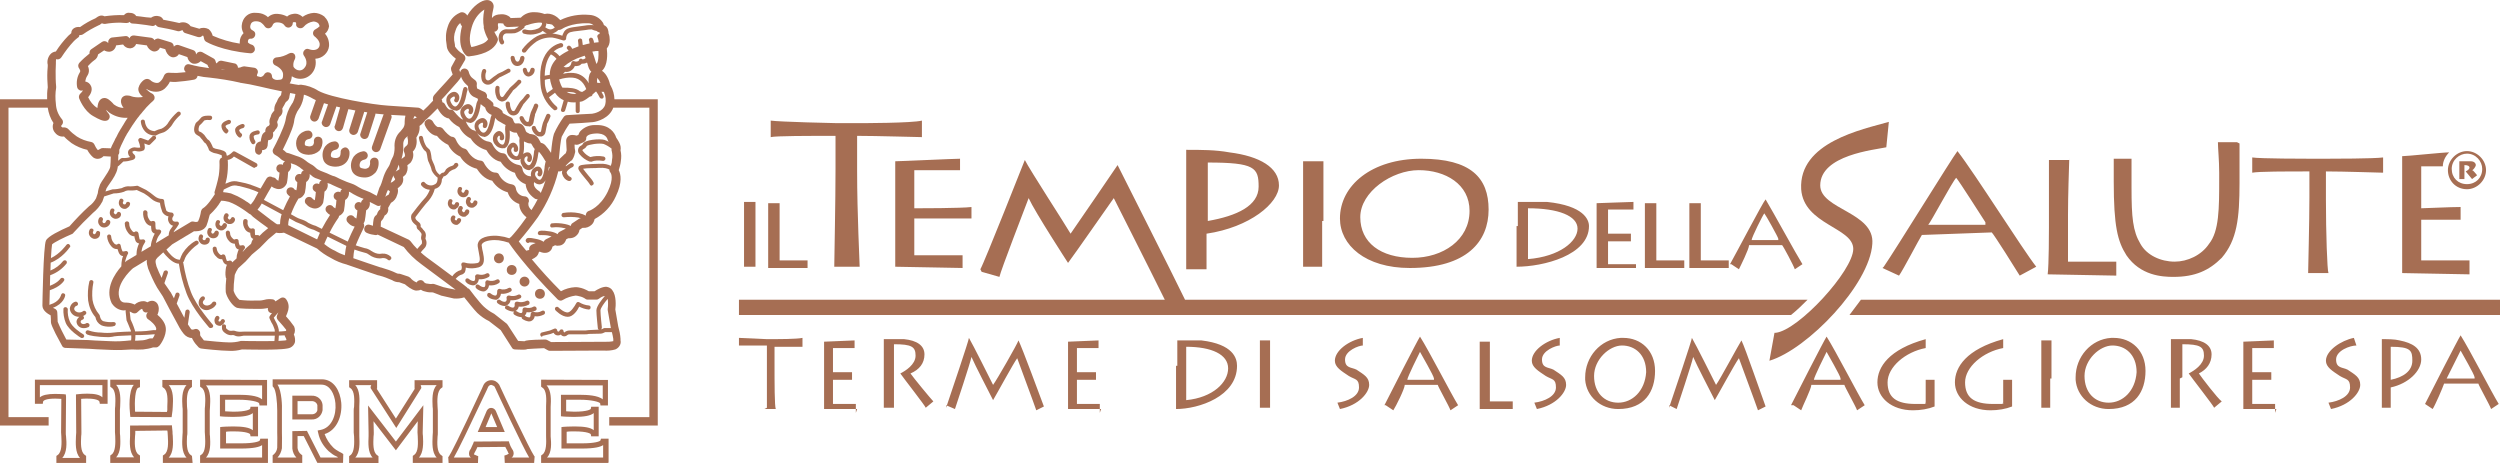 <svg xmlns="http://www.w3.org/2000/svg" xml:space="preserve" id="a" x="0" y="0" style="enable-background:new 0 0 196.758 36.45" version="1.1" viewBox="0 0 196.758 36.45"><style>.st0{fill:#a66e53}</style><path d="M142.258 23.592H93.267c-1.028-2.123-4.845-9.672-5.309-10.6 0 0-3.2 4.7-3.7 5.4-.4-.7-3.2-5-3.6-5.8 0 0-3.2 8.1-3.5 8.6l.1.2 1.4.4c.1-.5 2-5.4 2.3-6.2.5 1.1 3.1 5.1 3.1 5.1.6-.8 3.1-4.4 3.6-5.1.166.332 2.867 5.667 4.017 8H58.158v1.2h82.8c.5-.4.9-.8 1.3-1.2zM146.458 23.592c-.3.4-.6.8-.9 1.2h51.2v-1.2h-50.3zM193.958 12.992c.3 0 .4.1.4.2 0 .1-.1.2-.3.3l.5.6.4-.3c-.1-.1-.3-.4-.4-.4.1 0 .3-.3.3-.4s-.1-.3-.4-.3h-.9v1.4h.4v-1.1z" class="st0"/><path d="M65.658 21.092c0-.02 0-.059.001-.1h-.001v.1zM65.758 13.292c0 2.47-.09 6.918-.099 7.7h1.999c0-.3-.2-4.2-.2-7.5v-2.8c1.5 0 4.8.1 5.1.1V9.492c-.8.2-4.7.2-5.1.2h-1.6c-.2 0-4.5-.1-5.2-.2v1.3c.4-.1 3-.1 5.1-.1v2.6zM181.758 15.492c0 2-.1 5.7-.1 6h1.6c-.1-.2-.2-3.2-.2-5.8v-2.2c1.4 0 4.3.1 4.5.1v-1.2c-.7.1-4.1.1-4.4.1h-1.4c-.2 0-3.9 0-4.5-.1v1.2c.5-.1 2.7-.1 4.5-.1v2z" class="st0"/><path d="M75.558 13.392v-.9c-.5 0-4.7.2-5.1.2v8.3c.282 0 4.551.089 5.3.099v-.999h-3.8v-2.9h4.5v-.9c-.8.1-4.2.1-4.5.1v-3h3.6zM75.858 21.092c-.018 0-.053-0-.1-.001v.001h.1zM194.358 20.492h-3.8v-3.2h3.1v-1c-.8 0-2.8.1-3.1.1v-3.3h1.7c0-.4.2-.8.5-1.1-.5 0-3.3.3-3.7.3v9.2c.3 0 5 .1 5.3.1v-1.1zM94.958 19.192v-.8c3.4-.5 5.7-2.4 5.7-3.8 0-1.4-1.5-2.3-3.9-2.6-1.1-.2-2.2-.2-3.4-.2v9.4h1.6v-2zm.1-6.4c3.7 0 4 .4 4 1.9s-1.7 2.3-4 2.7v-4.6zM104.058 17.392h.1v-4.7h-1.6v8.3h1.5v-3.6zM110.958 21.092c4.5 0 6.2-2.1 6.2-4.6s-1.4-4-5.3-4-6.4 2.1-6.4 4.7c0 2.1 2 3.9 5.5 3.9zm.7-7.7c2.1 0 4 1.1 4 3.2 0 2.3-2.1 3.7-4.5 3.7-2.5 0-4.1-1.2-4.1-3.2s2.5-3.7 4.6-3.7zM59.458 18.792v-2.9h-.9V20.992h.9v-2.2zM63.558 20.492h-2.2v-4.5h-.9V21.092h3.1v-.6zM166.558 20.592h-3.8v-3.7c0-1.497.077-3.612.096-4.3h-1.596v5.3c0 .2 0 3-.1 3.7.4 0 5.2.1 5.4.1v-1.1zM162.858 12.392c0 .036-.002.107-.004.2h.004v-.2zM125.058 17.792c0-.5-.4-1.6-3.3-1.9h-2.3v1.9h-.1V20.992c2.1 0 5.7-.9 5.7-3.2zm-4.8 2.6v-4c2.4 0 3.9.6 3.9 1.6s-1.4 2.2-3.9 2.4zM128.758 20.792h-2.2v-1.8h1.8v-.6h-1.8v-1.9h2v-.6c-.3 0-2.7.1-2.9.1V21.092h3.1v-.3zM128.758 21.092h-0v.3zM132.558 20.492h-2.2v-4.5h-.9V21.092h3.1v-.6zM136.058 20.492h-2.2v-4.5h-.9V21.092h3.1v-.6zM136.858 21.192c.1-.2.8-1.6.8-1.9h2.6c.1.1.9 1.6 1 1.9l.6-.4c-.5-.8-2.3-4.1-2.9-5.1-.2.2-2.4 4.4-2.8 5.1h.1l.6.4zm2-4.4c.1.1 1.1 1.9 1.1 2v.1h-2.1c0-.2.9-2 1-2.1zM148.158 21.092l1.3.6c.3-.4 1.6-2.9 1.8-3.2l5.5-.2c.2.2 1.9 2.9 2.2 3.4l1.3-.7c-1.1-1.4-4.8-7.3-6.2-9.1-.4.5-4.9 7.8-5.8 9.1l-.1.1zm5.8-7.1c.2.2 2.1 3.2 2.3 3.5v.2h-4.5c.2-.2 1.9-3.4 2.2-3.7zM171.058 21.792c1.7 0 2.8-.5 3.8-1.5 1.2-1.4 1.4-3.1 1.4-5.9v-3.1l-.2-.1h-1.5c0 .5.1 1.4.1 2.4v.5c0 2.3 0 4.1-.8 5.1-.6.9-1.7 1.4-2.7 1.4-1.1 0-2.2-.5-2.7-1.4-.6-1-.7-2.1-.7-4.4v-2.3h-1.4v1.8c0 3.5.3 4.7 1 5.8 1.1 1.6 2.8 1.7 3.7 1.7z" class="st0"/><path d="M147.358 19.192c.2-2.5-4.1-2.7-4.1-4.6 0-2.4 4.3-2.8 5.2-3l.2-2c-2.1.6-7.1 1.6-6.9 5.3.2 2.8 4.1 3 4.1 4.7 0 1.7-4.3 6.4-6.1 6.6h-.1l-.4 2.2c3-.9 7.9-6 8.1-9.2zM194.158 14.892c.8 0 1.5-.7 1.5-1.5 0-.8-.7-1.5-1.5-1.5-.8 0-1.5.7-1.5 1.5 0 .8.6 1.5 1.5 1.5zm0-2.8c.7 0 1.2.6 1.2 1.2 0 .7-.5 1.2-1.2 1.2-.7 0-1.2-.5-1.2-1.2s.6-1.2 1.2-1.2zM60.358 26.692c-.1 0-1.9-.1-2.2-.1v.6h2.2v4.9l-.2.1h.9c-.1-.2-.1-2.1-.1-3.6v-1.3h2.2v-.7c-.4.1-2.1.1-2.2.1h-.6zM67.358 32.492l.1-.3h-.1v.3zM65.558 31.792v-1.9h1.5v-.6h-1.5v-1.9h1.7v-.6c-.2 0-2.2.1-2.4.1v5.3h2.5v-.4h-1.8zM72.758 27.892c0-.7-.6-1.1-1.6-1.2h-1.6v5.4h.8v-5c1.4 0 1.7.2 1.7.9s-.8 1.2-1.2 1.4c.2.3 2 2.6 2 2.7l.6-.5c-.2-.2-1.6-1.9-1.8-2.2.7-.3 1.1-.8 1.1-1.5zM74.458 32.092c.008-.025.031-.091.059-.175l-.059-.025-0.0.2zM78.158 30.292c-.2-.4-1.6-3.2-1.9-3.7 0 .184-1.428 4.398-1.741 5.325l.641.275c.1-.3 1.2-3.6 1.3-4.1.3.7 1.3 2.6 1.7 3.4.3-.5 1.6-2.9 1.9-3.3.1.3 1.3 3.5 1.5 4.1l.6-.3c-.3-.8-1.7-4.6-2-5.2-.1.3-1.7 3.1-2 3.5zM84.758 31.792v-1.9h1.5v-.6h-1.5v-1.9h1.7v-.6c-.2 0-2.2.1-2.4.1v5.3h2.5v-.4h-1.8zM86.558 32.492l.1-.3h-.1v.3zM94.558 26.792h-1.9v2h-.1v3.4c1.8 0 4.8-1 4.8-3.4 0-.6-.3-1.7-2.8-2zm-1.2 4.7v-4.2c2 0 3.3.6 3.3 1.7s-1.2 2.3-3.3 2.5zM99.158 28.992V32.092h.8V26.792h-.8v2.2zM184.758 29.092c-.4-.2-.9-.1-.9-.8s1.1-1.1 1.6-1.1l-.2-.6c-1 .2-2.2 1-2.2 1.8 0 .5.5.8 1.1 1.2.5.3.8.2.8.9s-.9 1.1-1.7 1.2h-0l.2.5c1.5-.3 2.3-1.3 2.3-1.9 0-.6-.4-.8-1-1.2zM188.858 26.792c-.4-.1-.9-.1-1.4-.1v5.4h.7v-1.6c1.4-.3 2.4-1.3 2.4-2.2 0-.9-.7-1.3-1.7-1.5zm-.7 3.1v-2.6c1.6 0 1.7.3 1.7 1.1 0 .8-.7 1.3-1.7 1.5zM190.858 31.792l.6.4c.2-.3.8-1.7.9-2h2.7c0 .1.9 1.7 1 2l.6-.4c-.5-.8-2.3-4.3-3-5.4-.2.3-2.4 4.6-2.8 5.4zm3.9-2h-2.2c.1-.2 1-2 1.1-2.2.1.2 1.1 1.9 1.1 2.1l-0.0.1zM106.758 29.092c-.4-.2-.9-.1-.9-.8s1.1-1.1 1.4-1.1v-.6c-1.1.2-2.2 1-2.2 1.8 0 .5.5.8 1.1 1.2.5.3.8.2.8.9s-.9 1.1-1.7 1.2l.2.5c1.5-.3 2.3-1.3 2.3-1.9 0-.6-.4-.8-1-1.2zM108.958 31.892h.1l.6.4c.2-.3.9-1.7.9-2h2.6c0 .1.9 1.7 1 2l.6-.4c-.5-.8-2.3-4.3-3-5.4-.2.3-2.4 4.6-2.8 5.4zm3.9-2h-2.1c0-.2.9-2 1-2.2.1.2 1.1 1.9 1.1 2.1v.1zM117.258 29.392v-2.5h-.8v5.3h2.6v-.6h-1.8v-2.2zM122.258 29.092c-.4-.2-.9-.1-.9-.8s1.1-1.1 1.4-1.1v-.6c-1.1.2-2.2 1-2.2 1.8 0 .5.5.8 1.1 1.2.5.3.8.2.8.9s-.9 1.1-1.7 1.2l.2.5c1.5-.3 2.3-1.3 2.3-1.9 0-.6-.4-.8-1-1.2zM127.758 26.592h-.2c-1.6.1-2.8 1.5-2.8 3.1v.2c.1 1.3 1.2 2.3 2.6 2.3 2.1 0 2.9-1.4 2.9-3 0-1.6-1.1-2.6-2.5-2.6zm-.4 5.1c-1.1 0-1.9-.8-1.9-2.1 0-1.3 1.2-2.4 2.2-2.4s1.9.7 1.9 2.1c-.1 1.5-1.1 2.4-2.2 2.4zM135.058 30.292c-.2-.4-1.6-3.2-1.9-3.7 0 .184-1.431 4.408-1.742 5.329l.542.271c.1-.3 1.2-3.6 1.3-4.1.3.7 1.3 2.6 1.7 3.4.3-.5 1.6-2.9 1.9-3.3.1.3 1.3 3.5 1.5 4.1l.6-.3c-.3-.8-1.6-4.6-1.9-5.2-.2.3-1.7 3.1-2 3.5zM131.358 32.092c.008-.024.03-.089.058-.171l-.058-.029v.2zM140.958 31.892h.2l.6.4c.1-.3.8-1.7.8-2h2.6c0 .1.9 1.7 1 2l.6-.4c-.5-.8-2.3-4.3-3-5.4-.2.3-2.4 4.6-2.8 5.4zm3.9-2h-2.1c0-.2.9-2 1-2.2.1.2 1.1 1.9 1.1 2.1v.1zM151.558 30.392v1.3c-.3.1.7.1-.8.1s-2.2-.5-2.2-1.7c0-1.2 1.4-2.4 3-2.7v-.7c-2.9.8-3.8 2.2-3.8 3.4s1.1 2.2 2.8 2.2c.6 0 1.2-.1 1.7-.3v-2.1h-.7v.5zM157.658 30.392v1.3c-.3.1.7.1-.8.1s-2.2-.5-2.2-1.7c0-1.2 1.4-2.4 3-2.7v-.7c-2.9.8-3.8 2.2-3.8 3.4s1.1 2.2 2.8 2.2c.6 0 1.2-.1 1.7-.3v-2.1h-.7v.5zM160.658 28.992V32.092h.7v-2.3h.1v-3h-.8v2.2zM166.358 26.592h-.2c-1.6.1-2.8 1.5-2.8 3.1v.2c.1 1.3 1.2 2.3 2.6 2.3 2.1 0 2.9-1.4 2.9-3 0-1.6-1.1-2.6-2.5-2.6zm-.4 5.1c-1.1 0-1.9-.8-1.9-2.1 0-1.3 1.2-2.4 2.2-2.4s1.9.7 1.9 2.1c-.1 1.5-1.1 2.4-2.2 2.4zM173.058 29.392c.6-.3 1-.8 1-1.5 0-.7-.6-1.1-1.6-1.2h-1.6v5.4h.7v-2.3l.2-.1v-2.6c1.4 0 1.7.2 1.7.9s-.8 1.2-1.2 1.4c.2.3 2 2.6 2 2.7l.6-.5c-.3-.2-1.6-1.9-1.8-2.2zM177.258 31.792v-1.9h1.5v-.6h-1.5v-1.9h1.7v-.6c-.2 0-2.2.1-2.4.1v5.3h2.5v-.4h-1.8zM179.058 32.492l.1-.3h-.1v.3zM32.628 30.592h.02l-1.49 2.35-1.51-2.35h.03v-.67h-2.2v.55l.09.07c.37.23.32.99.3 1.47-.03.11-.03.23-.03.32v1.71c0 .1.03.21.03.32.02.49.04 1.24-.3 1.47l-.09.07v.55H29.788V35.902l-.09-.07c-.37-.23-.32-.98-.3-1.47.02-.11.02-.22.02-.32l-.02-.89 1.76 2.29 1.72-2.29-.02.87c0 .09.02.21.02.32.02.51.07 1.24-.3 1.47l-.09.07v.55H34.828V35.902l-.09-.07c-.37-.23-.33-.98-.3-1.47.02-.11.02-.22.02-.32v-1.71c0-.09-.02-.21-.02-.32-.03-.48-.05-1.24.3-1.47l.09-.07v-.55h-2.2v.67zm1.74-.28c-.39.41-.34 1.17-.32 1.7.02.11.02.2.02.29v1.72c0 .09-.02.18-.02.3-.02.53-.07 1.28.32 1.69h-1.4c.37-.39.35-1.16.32-1.69-.02-.12-.02-.21-.02-.3l.05-2.13-2.16 2.86-2.19-2.84.04 2.11v.3c-.02.53-.07 1.28.32 1.69h-1.37c.39-.41.34-1.16.32-1.69v-2.31c.02-.53.07-1.29-.32-1.7h1.26c-.03.05-.05.12-.05.16v.07l2.02 3.14 1.97-3.14v-.04c0-.05-.03-.12-.05-.19h1.26zM15.018 35.812c-.36-.23-.32-.99-.3-1.47.03-.11.03-.23.03-.32v-1.72c0-.09-.03-.2-.03-.32-.02-.5-.04-1.23.3-1.46l.09-.07v-.55h-2.33v.55l.09.07c.37.23.32.98.3 1.46v.3l-.03.14-2.51-.02c-.05-.87.02-1.79.25-1.88l.14-.05v-.59H8.678v.55l.09.07c.37.22.32.98.3 1.46-.02.11-.02.23-.02.32v1.72c0 .09.02.2.02.32.02.5.04 1.24-.3 1.46l-.09.07v.58h2.34v-.58l-.1-.07c-.36-.22-.32-.98-.29-1.46.02-.12.02-.23.02-.32v-.09l2.52-.03.02.12c0 .09.02.2.02.32.03.5.07 1.24-.29 1.46l-.1.07v.58h2.34l-.05-.55-.09-.07zm-.66-3.8c.02.11.02.2.02.29v1.72c0 .09-.02.18-.02.3-.03.53-.07 1.28.32 1.69h-1.4c.39-.39.35-1.16.32-1.71-.02-.12-.02-.21-.02-.32l-.05-.51-3.29.02v.81c-.03.52-.07 1.28.32 1.69H9.138c.39-.41.34-1.17.32-1.69-.02-.12-.02-.21-.02-.3V32.282c0-.09.02-.18.02-.3.02-.52.07-1.28-.32-1.69h1.39c-.43.5-.34 1.88-.29 2.33l.02.19 3.25.02.07-.53c0-.09.02-.18.02-.29.03-.53.07-1.29-.32-1.7h1.4c-.39.41-.35 1.17-.32 1.7zM20.448 34.662c-.05.09-.48.23-1.44.23H17.788v-.91c.14-.03.37-.03.62-.03 1.03 0 1.28.19 1.28.23l.03.16h.59v-2.33h-.59l-.03.16c-.02.04-.27.23-1.33.23-.25 0-.48-.03-.64-.03v-.91h1.1c.85 0 1.56.16 1.58.29l.03.16h.59V29.902l-5.27-.02v.55l.1.07c.36.22.32.98.29 1.46-.02.11-.02.23-.02.32v1.72c0 .09.02.2.02.32.03.5.05 1.24-.29 1.46l-.1.07v.58h5.34v-1.91h-.6l-.04.14zm.18 1.35h-4.42c.39-.39.35-1.16.32-1.67-.02-.11-.02-.2-.02-.3v-1.71c0-.09.02-.19.02-.3.03-.53.07-1.28-.32-1.7h4.42v1.1c-.37-.32-1.26-.36-1.81-.36h-1.51v1.69l.18.02c.03 0 .39.03.85.03.8 0 1.31-.09 1.56-.3v1.35c-.25-.21-.76-.3-1.54-.3-.45 0-.82.03-.84.03l-.19.02v1.69h1.63c1.03 0 1.47-.13 1.67-.27v.98zM47.258 34.662c-.05.09-.48.23-1.44.23h-1.22v-.91c.14-.03.37-.03.62-.03 1.03 0 1.28.19 1.28.23l.03.16h.59v-2.33h-.59l-.03.16c0 .04-.25.23-1.3.23-.25 0-.48-.03-.64-.03v-.91h1.1c.84 0 1.53.16 1.58.29l.02.16h.59V29.902l-5.26-.02v.55l.09.07c.37.22.32.98.3 1.46v2.36c.02.5.04 1.24-.3 1.46l-.09.07v.58h5.26l.05-.03v-1.88h-.6l-.04.14zm.21 1.35h-4.42c.39-.39.34-1.16.29-1.67V32.032c.03-.53.07-1.28-.32-1.7h4.42v1.1c-.36-.32-1.26-.36-1.81-.36h-1.48v1.69l.18.02c.02 0 .39.03.85.03.8 0 1.3-.09 1.55-.3v1.35c-.23-.21-.73-.3-1.51-.3-.46 0-.82.03-.85.03l-.18.02v1.69h1.6c1.03 0 1.47-.13 1.68-.27v.98zM2.748 31.782h.62l.02-.16c.02-.12.28-.25.96-.25.19 0 .35.02.48.02l-.02 2.63c0 .09.02.21.02.32.03.51.05 1.24-.29 1.47l-.1.07v.55h2.34v-.55l-.09-.07c-.37-.23-.32-.99-.3-1.47.02-.11.02-.23.02-.32l-.02-2.63c.14-.02.3-.02.48-.02.66 0 .94.13.96.25l.03.16h.61v-1.9H2.748v1.9zm.39-1.47h4.92v.96c-.2-.2-.59-.29-1.19-.29-.3 0-.55.02-.71.04l-.18.02.02 3c0 .1-.02.19-.02.3-.02.53-.07 1.28.32 1.7H4.898c.39-.42.35-1.19.3-1.7-.02-.11-.02-.2-.02-.3l.02-2.81-.02-.19-.19-.02c-.11 0-.39-.02-.66-.02-.57 0-.99.09-1.19.27v-.96zM39.288 30.272c-.14-.21-.36-.35-.62-.35-.25 0-.5.14-.62.39l-.11.25c-1.9 4.08-2.47 5.16-2.61 5.36l-.05.05.03.48h2.31l.02-.55-.13-.05c-.16-.07-.21-.09-.21-.09.02-.07.05-.14.09-.2.07-.12.14-.26.18-.37l2.2-.02c.07.11.12.25.19.36.02.07.04.12.09.16-.05.05-.14.09-.21.12l-.14.04.03.58h2.31l.04-.51-.04-.04c-.34-.49-2.43-4.9-2.75-5.61zm.96 5.74c.07-.02.12-.09.16-.2.05-.16 0-.35-.11-.48-.09-.14-.16-.3-.21-.46l-.04-.14-2.75.02-.05.14c-.07.14-.13.3-.2.44-.12.13-.16.32-.12.5.03.07.07.14.14.18h-1.35c.3-.5 1.14-2.24 2.59-5.31l.11-.25c.05-.09.14-.16.25-.16.09.02.19.07.26.14.25.55 2.24 4.8 2.72 5.58h-1.4z" class="st0"/><path d="M38.648 32.102c-.14 0-.27.09-.34.23l-.71 1.67h2.13l-.71-1.67c-.07-.14-.21-.23-.37-.23zm.48 1.51h-.91l.45-1.08.46 1.08zM26.718 35.562c-.18-.1-.36-.21-.5-.35-.3-.3-.53-.66-.67-1.05.97-.3 1.4-1.44 1.31-2.47-.09-.92-.57-1.84-1.54-1.84h-3.86v.55l.06.07c.21.21.3 1.19.3 1.83v1.74c0 .03.02.69 0 1.19-.02.21-.11.39-.27.53l-.09.07v.6H23.788v-.6l-.09-.07c-.16-.11-.25-.3-.28-.5v-.94h.49l1.07 2.11h2.02l.02-.69-.09-.07c-.07-.05-.14-.07-.21-.11zm-.14.45h-1.35l-1.07-2.1-1.15.02v1.37c.03.28.14.53.32.71h-1.49c.19-.2.3-.45.35-.73.02-.53 0-1.21 0-1.24v-1.74c.02-.27 0-1.53-.35-2.03h3.46c.67 0 1.03.73 1.1 1.46.09.94-.3 1.95-1.19 2.11l-.21.04.05.21c.11.55.41 1.03.82 1.42.19.16.39.32.62.41l.09.05v.04z" class="st0"/><path d="M25.388 32.282v-.41c-.04-.44-.43-.76-.87-.73h-1.51v1.87h1.51c.44.03.8-.29.87-.73zm-.41 0c-.04.21-.25.34-.46.32h-1.1v-1.03h1.1c.21-.02.42.12.46.32v.39z" class="st0"/><path d="M48.058 6.732c-.01-.01-.01-.02-.02-.03h-.01c-.06-.28-.25-.87-.65-1.13.47-.43.43-1.35.38-1.76.16-.18.23-.41.23-.65 0-.19-.02-.37-.09-.53 0-.09-.02-.21-.05-.3-.04-.16-.16-.29-.32-.36-.02-.07-.04-.14-.09-.21-.25-.37-.64-.57-1.05-.59-.78-.07-1.58.06-2.29.41-.07-.07-.16-.14-.25-.23-.23-.18-.51-.28-.78-.28-.07 0-.14.03-.21.03-.25-.09-.5-.14-.75-.14h-.07c-.39-.02-.78.14-1.05.43l-.81.03-.02-.05c-.18-.18-.46-.27-.71-.25-.07 0-.16.02-.23.02-.19.03-.39.11-.5.28 0-.22.04-.46.11-.74.05-.18.03-.36-.09-.5-.09-.11-.25-.18-.41-.18-.42 0-1.1.45-1.55 1.22-.14-.22-.32-.26-.42-.26-.07 0-.14.02-.18.05-.46.2-.8.61-.94 1.09-.16.46-.18.94-.09 1.4 0 .07.02.12.02.18.05.37.41.71.71.94l-.34.62c-.05.09-.05.18-.03.28l.12.34c-.21.25-.76.85-1.03 1.14-.21.23-.37.42-.41.46-.12.12-.14.3-.1.46-.27.3-.57.6-.77.78-.1-.07-.16-.14-.26-.18-.04-.03-.11-.05-.16-.05 0 0-1.26-.09-2.38-.16-1.12-.07-4.49-.62-5.47-1.17-.41-.27-.89-.43-1.37-.48 0 0-.01 0-.02.01-.01-.01-.02-.01-.03 0-.01 0-.02-.01-.03 0h-.05c-.01 0-.01.01-.01.01h-.05c-.12-.01-.36-.06-.69-.12.09-.13.15-.31.17-.56.2.13.43.2.66.2.37 0 .69-.16.92-.43.27-.32.36-.74.27-1.15.55-.02 1.03-.46 1.08-1.0.02-.37-.09-.71-.32-.97.18-.13.29-.36.32-.59-.03-.28-.14-.53-.35-.73L25.528 1.302c-.23-.18-.53-.29-.82-.29-.32.02-.64.13-.9.32l-.02-.03c-.21-.18-.48-.27-.75-.2-.16.02-.33.09-.44.2-.21-.11-.43-.18-.66-.2-.32-.05-.62.04-.85.25-.07-.07-.16-.14-.25-.18-.21-.12-.46-.16-.69-.16-.43-.05-.82.18-1.01.57-.13.27-.16.59-.04.89.02.05.04.09.07.14-.19.18-.3.43-.3.71v.11c-.73-.11-1.44-.32-2.13-.62-.05-.2-.16-.39-.32-.52-.23-.12-.51-.14-.73-.03l-.69-.2c-.09-.14-.23-.23-.39-.28-.16-.04-.34-.04-.5.03-.21-.05-.62-.14-1.26-.26-.05-.13-.19-.25-.32-.27-.23-.07-.46-.02-.64.11-.26-.02-.53-.04-.81-.09l-.36-.04c-.03-.03-.05-.07-.07-.09-.12-.12-.28-.16-.44-.16-.03 0-.05-.01-.08-.01-.15 0-.28.07-.37.19-.53-.02-1.03.02-1.54.09-.09-.05-.2-.07-.32-.05-.14.03-.27.12-.39.21-.41.18-.82.41-1.21.69-.16-.03-.34 0-.48.09-.14.09-.21.23-.21.39-.07.07-.16.14-.23.2-.36.37-.71.81-.98 1.24-.19.02-.35.11-.46.25-.18.23-.25.53-.18.8 0 .05 0 .19-.03.51-.02.41 0 .84.03 1.26-.05.31-.06.63-.05.94H-.002V33.492h3.83v-.66H.668V8.472h3.09c.06.43.21.85.45 1.21-.11.25-.06.58.14.78.16.21.44.32.69.28.18.2.39.36.59.52.37.25.81.44 1.24.53.12.23.28.43.46.59.09.07.23.12.34.12.19 0 .35-.07.48-.21l.57.03c0 .28-.02.61-.04.8-.02.2-.32.64-.5.91-.12.16-.21.32-.3.48-.09.23-.16.46-.18.69l-.14.41c-.14.25-.32.46-.55.62-.55.5-1.05 1.03-1.54 1.58-.77.34-1.69.78-1.85 1.12-.21.41-.28 5.06-.28 5.11 0 .39.39.64.65.78.02.18.02.41.02.52 0 .07 0 .3.87 1.86.04.11.16.18.27.18l1.88.07s.96.07 1.76.09c.53.02 1.08 0 1.61-.04.27.02.57.02.87 0 .25-.03.52-.07.78-.16h.25c.09 0 .18-.07.25-.14.07-.07.57-.76.5-1.4-.04-.43-.41-.82-.66-1.03l.04-.09c.1-.25.1-.55-.04-.78-.09-.14-.25-.23-.41-.23-.14 0-.26.05-.37.12-.09-.05-.21-.09-.32-.09-.25 0-.5.09-.69.27l-.11-.05c-.23-.09-.46-.11-.71-.11-.14-.02-.25-.09-.32-.21-.51-1.1.82-2.33 1.01-2.49l1.09-.66c-.03.24.04.47.1.68.2.5.43 1.03.71 1.51l.45.69.53 1.01.8 1.48c.09.16.21.32.32.46.16.19.39.32.64.32.03.05.05.09.07.14.12.23.28.41.46.6.07.04.14.09.21.09.06.02 1.6.18 2.19.18.35.02.67-.02 1.01-.11.18 0 .92.02 1.65.02 1.83 0 2.04-.12 2.15-.16.19-.09.32-.25.37-.44.02-.2 0-.41-.09-.59.11-.19.11-.44.02-.64-.21-.3-.41-.55-.64-.8.07-.16.14-.32.18-.49.07-.29.02-.59-.16-.84-.11-.16-.3-.19-.46-.09l-.39.25c-.04-.09-.11-.14-.2-.16-.23-.03-.46-.03-.69.04-.11.03-.27.05-.32.05h-.32c-.43.02-.87 0-1.3-.05-.21-.18-.37-.43-.46-.71 0-.34.02-.71.07-1.05 0-.09.02-.16.02-.21.07-.18.16-.36.27-.52l.58-.53.5-.55.62-.52.68-.69.61-.51c.08.02.16.03.24.03.14 0 .25 0 .37-.03l2.59 1.24c.01 0 .01.01.02.01.32.29.69.54 1.1.75.38.23.81.4 1.24.51.01.01.01.01.02.01.23.07 2.03.71 2.42.83l.1.02c.36.09.71.23 1.03.37.16.11.36.16.55.16l.45.16c.16.13.53.45.87.5.14 0 .28-.02.39-.07.12.09.28.14.41.16.16.05.35.05.53.05l.6.23.04.02s.69.16 1.01.23c.27.02.55 0 .82-.09.26.32.76.96 1.03 1.23.28.26.58.48.92.64l.92.71.87 1.36c.04.09.13.16.25.16.02 0 .34.02.59.02.14 0 .28 0 .39-.05.14-.02.76-.04 1.31-.07l.29.16c.05.03.1.05.17.05l3.89-.02h.34c.3.02.62 0 .92-.09.29-.12.48-.42.41-.71v-.12c-.02-.34-.09-.66-.18-.98l-.23-1.33c.04-.28.09-1.1-.23-1.51-.09-.16-.28-.25-.46-.28-.32-.02-.73.21-.94.35h-.46c-.25-.14-.52-.26-.8-.3-.09-.02-.18-.02-.27-.02-.39.02-.78.13-1.12.32-.8-.8-1.57-1.64-2.29-2.51.13-.05.25-.13.36-.22.09-.09.16-.2.19-.34l.06-.05c.19.09.37.12.55.09.23-.04.42-.22.46-.48l.21-.11c.07.02.11.04.18.04.14 0 .28-.02.39-.09.16-.09.25-.25.3-.41l.16-.09h.09c.18 0 .37-.05.5-.16.16-.12.28-.3.3-.5l.23-.16h.07c.23.02.46-.07.64-.23.14-.12.21-.28.25-.46.73-.39 1.33-1.03 1.67-1.79.53-1.1.39-1.74.23-2.06.07-.23.14-.46.16-.68.05-.3.05-.6-.02-.88.04-.2 0-.41-.09-.59-.07-.14-.16-.28-.25-.41-.12-.39-.53-.99-1.49-.99h-.21c-.41 0-.8.16-1.1.46-.09.09-.14.21-.18.32l-.14.05c-.11-.03-.2-.05-.32-.05h-.04c-.26 0-.46.21-.46.46 0 .18.04.59.04.75-.02.07-.04.17-.07.23l-.09.07c-.13.12-.27.25-.41.39-.01.02-.03.04-.05.07.06-.73.16-1.61.23-1.83.19-.37.39-.71.62-1.03.46-.02 1.65-.09 1.83-.12.36-.04 1.31-.31 1.61-1.14h2.84v24.36H47.948v.66h3.82V7.812h-3.41c-.01-.37-.11-.74-.3-1.08zm-3.46.5c.15 0 .3.01.46.03.12.01.22.06.31.12-.05.01-.1.01-.15.01-.24 0-.45-.05-.62-.16zm.46-.29c-.27-.04-.53-.05-.79-.04-.09-.13-.16-.3-.22-.49-.02-.06-.03-.11-.04-.16.36-.11.71-.17 1.07-.14.62.05.92.52 1.06.9-.05.05-.1.08-.15.13h-.01c-.01 0-.01.01-.01.01-.02 0-.03.01-.05.03h-.01l-.01.01h-.01c0 .01-.01.01-.01.01-.01.01-.01.01-.02.01-.01.01-.01.01-.02.01l-.01.01h-.04c-.05-.02-.09-.04-.13-.04-.16-.14-.37-.21-.6-.25zm-2.174-.348c-.01-.106-.002-.186-.006-.284.012-.011.023-.023.03-.038.13-.03.25-.06.38-.07.01.13.04.26.08.39.04.15.09.29.14.41-.137.108-.294.216-.451.323-.089-.232-.157-.475-.173-.732zm.473-2.315c.175.089.324.206.441.353-.31.32-.53.73-.53 1.26-.136.019-.28.039-.398.068.015-.825.227-1.354.487-1.681zm.611 1.613h.01l-.01.01V5.892zm1.16-.15c-.3-.02-.54 0-.82.07.06-.06.09-.09.16-.16.16.03.29 0 .43-.07.16-.09.28-.22.34-.38.12 0 .21 0 .3-.03.09-.02.19-.09.25-.16h.07c.09 0 .21-.02.3-.07.01-.01.03-.01.04-.02.02.03.02.04.03.07.06.25.14.51.31.65-.09.09-.15.2-.17.33-.05.16-.06.38-.03.58-.22-.39-.6-.76-1.21-.81zm.89-1.36c.03.06.05.12.07.18-.02.03-.04.05-.07.06-.04.03-.09.05-.16.05h-.02c-.05-.05-.09-.07-.16-.05-.07.03-.12.07-.12.14 0 0-.02.05-.11.07-.03.01-.07.02-.11.02-.03 0-.06-.01-.1-.02-.02 0-.04-.02-.06-.02-.1-.03-.19.04-.21.13-.02.14-.09.26-.21.32-.09.03-.2.05-.29.03-.03-.03-.07-.03-.12-.03.41-.36.92-.64 1.44-.8.08-.03.16-.06.23-.08zm.68-.33c.01-.01.02-.01.03-.01h.03c.03-.01.05-.01.07-.01.01-.01.02-.01.03-.01h.03c.01-.01.03-.01.05-.01l-.01.01c.06-.01.1-.01.17-.01.02.4 0 .86-.16 1.02-.02-.06-.05-.16-.07-.22-.07-.26-.16-.5-.25-.75.03-.01.05-.01.08-.01zm.31 2.47c-.03-.11-.03-.25 0-.39.11.12.2.26.25.39h-.25zm-3.07-4.16v-.01h.01l.01.01c.09 0 .19-.03.25-.07 0 0 .71-.51 2.11-.46.16 0 .31.07.41.17-.03-.01-.05-.02-.09-.03-.21 0-.39 0-.59.04l-.51.07c-.68.09-.94.12-1.14.41-.05.12-.12.21-.14.32-.25-.09-.5-.13-.76-.18h-.04c.19-.04.35-.14.48-.27zm-1.02-.22c.03-.05.05-.1.06-.15.02-.05.02-.11.02-.16.02.02.06.04.09.05.11 0 .23.01.34.05.01 0 .02 0 .03.01.08.08.1.11.2.21v.01c-.09.09-.22.15-.36.15-.1-.01-.2-.04-.38-.16v-.01zm-5.8.03c.16-.59.5-1.1 1-1.42-.11.55-.11.99-.04 1.35v.01c-.01.04-.01.07 0 .11.07.3.18.59.34.87-.11.16-.3.3-.5.37-.27.1-.52.19-.81.24h-.01c-.09-.19-.23-.65.02-1.53zm-2.06 5.34c.98-1.08 1.16-1.31 1.21-1.42.01-.03.01-.05.01-.08.08.23.2.43.38.6l.18.17c-.02.34.14.66.41.82l.35.16c0 .04.01.07.02.11V7.892s-.02 0-.02.01c-.07.13-.12.29-.14.45-.14.71-.34.97-.5.99-.12.02-.26-.09-.35-.28-.07-.13-.13-.27 0-.38.14-.12.23-.14.25-.12.05.05.07.12.03.18-.03.07-.03.16.04.21.07.05.16.05.23-.02.14-.21.12-.48-.07-.64-.07-.07-.32-.23-.68.11-.21.21-.23.53-.1.78.04.08.09.16.15.23-.02-.02-.05-.02-.08-.02-.11-.03-.41-.33-.64-.62-.07-.12-.18-.16-.32-.14h-.01c-.12 0-.29-.22-.38-.41-.04-.09-.12-.15-.22-.18.01-.07-.01-.14-.05-.21l.3-.32zm4.53 3.87c-.07.02-.21-.03-.32-.16-.12-.14-.16-.3-.12-.39.07-.14.14-.16.14-.16.05.02.07.09.05.16-.03.09.02.18.09.2.09.03.18 0 .23-.09.07-.23-.03-.48-.23-.59-.07-.05-.32-.12-.57.27-.12.28-.07.57.13.78.12.16.32.25.53.27.07 0 .14-.02.18 0 .32-.13.46-.57.42-1.32-.01-.03-.01-.05-.01-.08.07.05.15.09.23.12.1.05.21.05.33.05l.02.04c.07.17.13.29.2.37v.01c-.02.16-.02.29 0 .45.03.64-.09.94-.2.98-.07.03-.21-.02-.32-.16-.12-.13-.16-.3-.12-.39.07-.13.12-.16.14-.16.05.03.07.09.05.16-.03.09.02.19.09.21.09.02.18 0 .23-.09.07-.23-.03-.48-.23-.6-.07-.04-.32-.11-.57.28-.12.27-.07.57.13.78.12.16.32.25.53.27.07 0 .11-.02.21 0 .06-.03.11-.06.15-.1-.04.18 0 .36.1.51.09.23.29.37.55.39.04 0 .07 0 .11-.04.32-.07.53-.48.62-1.24.01-.05.02-.1.04-.16h.01c.02.02.04.02.06.05.19.23.35.48.49.73v.01c-.02.01-.02.02-.03.03-.02.14-.07.28-.07.44-.07.64-.25.91-.36.94-.09.02-.21-.07-.3-.21-.09-.11-.12-.25-.05-.39.09-.11.16-.11.16-.11 0 .02.03.02.03.04.02.05.02.1 0 .14-.03 0-.03.02-.03.02-.02.1 0 .19.1.23.09.03.18 0 .22-.09.12-.2.07-.46-.11-.62-.07-.04-.3-.16-.62.19-.11.16-.14.35-.1.53-.01-.01-.03-.01-.04-.01-.34 0-.61-.27-.64-.59-.02-.16-.13-.28-.29-.3-.42-.07-.76-.34-.94-.71-.05-.11-.16-.21-.3-.21-.53-.02-.83-.71-.83-.71-.04-.11-.16-.18-.27-.2-.54-.06-.87-.56-.94-.68.13.16.32.28.53.29l.04.02c.28-.04.62-.27.81-1.26.01-.08.03-.17.05-.25.09.14.22.25.38.32.18.12.32.18.41.23.01.02.01.04.03.05v.01c-.02.02-.02.03-.03.05-.02.16-.02.3 0 .46.05.64-.07.94-.18.99zm1.99 1.35c.09.04.18.02.23-.07.11-.21.07-.46-.11-.62-.06-.04-.25-.13-.52.08.06-.22.08-.5.06-.86v-.13l.09.04c.14.07.27.12.43.12h.03c.04.04.07.09.09.13.07.13.13.23.2.3v.03c-.04.1-.06.2-.06.31-.07.65-.26.92-.37.94-.09.03-.21-.07-.3-.2-.09-.12-.11-.26-.04-.39.11-.12.18-.12.18-.12.05.05.05.12.02.19v.02c-.04.09-.02.18.07.23zm.46 1.62c0-.01.01-.01.01-.02.11.11.24.17.4.18.02 0 .07 0 .12-.02.14-.03.27-.13.37-.31-.1.34-.23.68-.38 1.01-.02-.06-.07-.12-.13-.15-.51-.32-.41-.64-.39-.69zm1.11-.88c.01-.08.02-.14.03-.22.01-.04.02-.08.03-.13.02.01.04.02.05.03-.03.11-.06.21-.11.32zM38.578 9.452c-.14.71-.34.97-.5.99-.12.02-.25-.09-.35-.28-.06-.13-.13-.27 0-.39.14-.11.23-.13.26-.11.04.05.04.11.02.18-.02.07-.02.16.05.21.06.04.16.04.22-.02.14-.21.12-.48-.06-.64-.07-.07-.3-.23-.69.11-.21.21-.23.53-.09.78.02.06.05.1.09.15-.06-.09-.14-.15-.23-.17-.34-.07-.57-.51-.62-.67 0-.01-.01-.02-.02-.03.09.06.19.09.3.1l.06.02c.26-.04.6-.27.78-1.26 0-.08.02-.15.04-.23.01.02.03.04.05.05.14.11.23.18.3.23.05.27.25.48.51.57-.06.12-.1.27-.12.41zm-5.98-.3h.01c.03 0 .06.01.09.01.03.03.06.05.09.08 0 .01-.01.02-.02.03-.1.02-.18.05-.24.11.02-.07.04-.15.07-.23zm-.11 2.78c.12-.12.21-.26.25-.42.07-.22.07-.45.03-.68.04-.06.07-.12.1-.18.04-.08.08-.16.1-.23.05-.16.07-.35.05-.51.1-.06.19-.13.41-.38l.01-.03h.01l.02-.05.02-.02h.01c.02-.02.05-.04.08-.06.17-.15.43-.4.86-.84.06.08.35.72.89.79.21.29.5.52.82.68.19.39.51.71.9.9.27.45.73.77 1.23.91.16.28.53.8 1.13.92.25.41.64.73 1.12.87.11.43.43.75.84.89.03.34.19.78.74 1.15.04.02.11.04.18.04h.03c-.15.29-.31.58-.49.85-.31-.28-.25-.54-.23-.6.03-.04.03-.09.03-.13 0-.19-.16-.35-.35-.35-.36-.02-.64-.3-.68-.64-.03-.16-.14-.27-.3-.3-.44-.06-.8-.34-1.01-.73-.04-.14-.16-.2-.3-.2-.52 0-.89-.74-.89-.74-.04-.11-.16-.2-.27-.2-.67-.07-1.03-.76-1.03-.76-.05-.09-.14-.16-.23-.18-.37-.07-.62-.53-.69-.71-.05-.14-.18-.23-.32-.23-.14-.02-.48-.32-.71-.64-.09-.09-.21-.14-.34-.12h-.02c-.12 0-.31-.21-.42-.43-.09-.16-.3-.25-.46-.16-.03.02-.05.04-.08.06l-.01.01-.01.01c-.01.01-.02.02-.03.03 0 .01 0 .01-.01.01 0 0-.01.01-.01.02-.05.1-.07.22-.01.32.03.09.37.77.94.82.23.3.55.55.89.71.19.41.53.73.94.92.28.48.76.82 1.31.96.18.27.57.82 1.21.94.28.45.71.77 1.22.91.13.44.48.78.91.92 0 .32.14.71.57 1.05-.65.92-1.02 1.32-1.18 1.5-.01-.01-.01 0-.02.02-.01.01-.02.03-.02.03-.01 0-.02 0-.02.01v.01h-.01l-.01.01h-.02c-.01.01-.02.01-.02.03-.02 0-.03.01-.04.03v.01h-.01c-.26-.09-.53-.15-.8-.18-.11-.03-1.12-.1-1.53.32-.12.13-.19.32-.16.5.02.18.07.34.09.5.11.55.11.74-.12.81-.34.06-.71.06-1.05-.05h-.09c-.09.02-.14.11-.12.21.05.11.05.25 0 .36 0 0-.02.03-.04.03-.25.06-.53.26-.67.49-.73-.55-1.63-1.21-2.03-1.5-.16-.12-.31-.25-.45-.38l.1-.13c.05-.04.16-.18.23-.25.14-.18.16-.46.05-.66-.02-.02-.02-.05 0-.14 0-.04.02-.09.02-.14 0-.16-.04-.29-.16-.41-.04-.04-.07-.07-.09-.11-.05-.07-.09-.12-.16-.16v-.05c.02-.14-.05-.27-.16-.34-.05-.05-.12-.09-.16-.14-.07-.07-.12-.16-.09-.25.11-.16.82-1.08 1.05-1.31.22-.26.38-.57.47-.91.06-.01.13-.04.19-.07.319-.16.37-.519.37-.689.018-.018.033-.041.047-.068.023-.046.069-.114.092-.16.183 0 .366-.229.435-.343.092-.069.183-.137.298-.183.16-.023.298-.137.389-.275.023 0 .023-.023.023-.023.023-.092 0-.183-.092-.229-.092-.023-.183 0-.229.092-.023.069-.092.115-.16.137-.183.046-.343.137-.481.275 0 .023-.023.023-.023.046-.046.092-.092.16-.16.206-.115 0-.229.069-.298.183-.16-.115-.275-.252-.343-.435-.046-.229-.137-.458-.252-.687-.046-.092-.069-.183-.069-.275 0-.069-.023-.16-.046-.298-.046-.229-.092-.32-.206-.389-.046-.046-.092-.092-.137-.137-.137-.206-.229-.458-.275-.71-.023-.092-.092-.16-.183-.137-.092 0-.16.092-.137.183.046.298.183.595.343.847.069.092.137.16.206.206.023.023.046.069.069.183.023.114.046.206.046.275.023.137.046.275.114.389.092.206.183.412.229.641.106.23.278.418.472.572-0.0.001-.001.002-.002.003-.01.01-.01.03-.01.04 0 0 .02.35-.19.46-.1.06-.22.1-.33.1-.17 0-.34-.07-.47-.21-.07-.1-.16-.1-.25-.03-.09.07-.09.19-.02.26.15.19.39.31.65.32-.08.21-.19.41-.33.59-.28.28-1.08 1.31-1.1 1.35 0 .02-.02.02-.02.05-.07.23 0 .46.16.62.07.06.13.13.2.18.03.02.03.02.05.05v.04c0 .12.04.21.14.28.02.02.04.04.07.06.04.05.06.1.11.14.07.09.07.12.07.16 0 .05-.02.07-.02.12-.03.11-.03.25.04.36.02.07.02.16 0 .25-.09.1-.25.28-.25.28l-.11.13c-.19-.19-.37-.39-.53-.61-.05-.05-.09-.09-.14-.12l-2.21-1.03c.01-.03.01-.06.01-.09 0-.09 0-.25.03-.34.09-.09.18-.21.22-.32.03-.05.03-.07.05-.12.21-.11.32-.34.28-.57v-.04c.06-.1.16-.28.22-.39.23-.12.42-.35.48-.6.07-.16.1-.37.05-.55.07-.04.14-.11.21-.18.2-.18.27-.46.2-.71.07-.05.14-.12.19-.16.16-.21.22-.51.16-.76.09-.07.18-.13.25-.2.2-.26.27-.58.18-.87zm-2.17 3.59c.07-.23.13-.42.16-.46.02-.04.04-.08.06-.12.04.05.09.08.14.1 0 .05 0 .07-.02.11-.02.07-.05.12-.09.19-.09.02-.21.09-.25.18zm.73-1.51s.09.09.02.16c-.09.09-.18.16-.32.21l.09-.28c.04-.1.08-.2.13-.3 0 .07.03.15.08.21zm.09-.51c.1-.13.16-.28.21-.45.01-.03.01-.06.03-.09.04.13.06.24.06.36-.07.05-.14.09-.23.14-.03.01-.05.02-.07.04zm.94-2.8c-.02.05-.02.12 0 .17.04.14.04.3.02.44-.02.07-.09.16-.16.2-.14.1-.2.28-.14.44.07.14.1.32.05.37-.07.06-.14.11-.21.16-.01 0-.02.01-.04.01 0-.02.01-.04.02-.06.09-.3.14-.64.12-.96-.03-.28.06-.53.27-.69.02-.03.05-.06.07-.08zm-8.52-2.18.05-.07c.17-.31.28-.65.31-1.0.17.04.41.14.74.33.06.03.13.07.2.1l-.43 1.23c-.02.05-.02.07-.02.11 0 .19.16.35.34.35.14 0 .25-.09.32-.23l.43-1.22c.1.03.21.06.32.09l-.47 1.34c-.03.04-.03.06-.03.11 0 .18.17.34.35.34.14 0 .27-.09.32-.23l.48-1.37c0-.01.01-.01 0-.02.1.02.2.04.3.07l-.41 1.44c-.03.02-.03.07-.03.09 0 .18.16.34.35.34.16 0 .27-.11.32-.27l.42-1.46c.19.03.37.06.55.1l-.47 1.5c-.05.18.05.36.23.41.02.02.04.02.09.02.14 0 .28-.09.34-.23l.51-1.59c.08.02.16.03.24.04-.01.01-.01.01-.01.02l-.53 1.65c-.02.02-.02.07-.02.09 0 .18.16.34.34.34.14 0 .28-.09.32-.25l.53-1.65c.01-.03.01-.06.01-.1.25.02.47.05.65.06-.02.03-.03.06-.04.09l-.87 2.42c-.07.19.02.37.2.44.05.02.07.02.12.02.13 0 .27-.09.32-.23l.87-2.42c.04-.1.03-.2-.02-.28.4.02.79.04 1.13.06-.04.16-.06.33-.06.49.02.23-.05.44-.21.6-.04.04-.09.11-.13.16-.3.27-.46.68-.46 1.1.02.25 0 .5-.07.75-.02.07-.05.14-.09.21-.09.16-.16.34-.21.52-.02.07-.07.14-.11.21-.16.23-.28.48-.37.73l-.09.28c-.05.18-.11.34-.18.5-.03.02-.09.14-.28.76l-.52-.28c-.12-.04-.23-.09-.35-.14-.2-.06-.39-.16-.57-.27l-.18-.11c-.12-.07-.23-.12-.35-.16-.07-.03-.18-.07-.39-.14-.27-.12-.52-.21-.77-.35-.12-.06-.23-.11-.35-.13-.16-.07-.3-.12-.43-.19-.14-.04-.3-.13-.51-.2-.23-.12-.25-.12-.29-.16-.14-.14-.3-.28-.49-.37-.16-.09-.29-.18-.43-.3-.21-.16-.44-.27-.69-.34-.27-.09-.45-.16-.59-.21-.09-.02-.19-.04-.21-.06-.09-.1-.18-.17-.27-.23.25-.51.75-1.51.87-2.11.04-.41.18-.8.43-1.14zM8.108 11.652c-.09 0-.16.02-.23.07s-.12.07-.18.09c-.12-.14-.21-.3-.28-.46-.05-.09-.14-.16-.25-.18-.39-.07-.78-.21-1.12-.43-.23-.16-.46-.35-.64-.55-.12-.14-.3-.19-.49-.16-.04-.03-.06-.05-.09-.07-.02 0-.04-.05.03-.12.13-.13.13-.34 0-.48-.28-.34-.44-.75-.46-1.19-.05-.41-.05-.85.02-1.26v-.11c-.04-.39-.04-.8-.04-1.22.02-.5.02-.57.02-.57v-.09c0-.09 0-.18.02-.27.14.06.32 0 .41-.14.3-.46.62-.89.99-1.28.11-.1.2-.19.3-.26.09-.04.13-.13.13-.22.09.02.19 0 .28-.05.39-.28.8-.5 1.23-.71.07-.02.12-.05.16-.09.03-.02.07-.05.1-.07l.06.02c.07.03.12.03.19.03.39-.07.8-.1 1.19-.1.14 0 .32.03.5.03.09 0 .18-.03.25-.09.05.09.14.13.23.13.16 0 .37.03.55.05.37.04.69.09.99.14.09.02.2-.03.27-.1.07.1.14.16.25.19.51.09.99.18 1.49.32.09.02.18 0 .28-.05.04-.02.06-.02.09-.02h.02c.02.11.12.21.23.23l.96.3c.12.02.21.02.3-.05.02-.02.09-.07.11-.07.05.07.07.14.07.21.03.13.07.23.19.29.04.03 1.25.71 3.45.9.19.02.35-.12.37-.28.02-.16-.07-.34-.23-.39-.16-.04-.32-.16-.32-.2 0-.21.07-.28.21-.28.16.03.32-.09.36-.25.05-.16-.02-.32-.18-.39-.14-.07-.3-.2-.14-.55.07-.11.18-.18.39-.18.11 0 .23.02.34.07.14.09.26.2.35.34.09.12.2.16.34.14.12-.02.23-.12.28-.25.02-.07.11-.23.41-.21.39.02.5.21.5.21.07.11.18.2.32.2.19 0 .35-.16.35-.34 0-.05.02-.09.09-.09.04 0 .11 0 .16.02.02.05.02.07.02.12-.02.11.02.2.11.27.16.11.37.09.49-.05.18-.22.45-.36.75-.41.14 0 .28.05.39.14.05.07.09.14.11.23-.09.09-.2.18-.34.25-.04.02-.09.05-.11.09-.12.16-.09.37.07.48 0 0 .43.32.38.67-.04.34-.41.48-.84.32-.12-.05-.23-.03-.32.04-.14.12-.19.32-.07.48.02.03.39.53.04.94-.09.12-.22.21-.39.21-.2 0-.38-.12-.48-.28-.04-.2 0-.41.1-.59.06-.12.06-.25 0-.37-.1-.16-.3-.18-.46-.09-.28.16-.6.28-.92.3-.14 0-.27.07-.32.2-.07.16 0 .37.18.44 0 0 .62.27.6.73 0 .39-.11.39-.44.41h-.06c-.16 0-.37-.11-.37-.27 0-.16-.09-.3-.25-.32-.16-.05-.32.04-.39.2-.07.09-.16.15-.27.16-.07-.02-.13-.04-.2-.05-.03-.01-.06-.02-.08-.04 0-.07.02-.11.04-.18.03-.02.03-.05.03-.07.04-.18-.09-.36-.28-.39l-.78-.11c-.06 0-.13.02-.2.04-.09.05-.18.07-.3.07 0-.16-.11-.32-.27-.34l-1.01-.21c-.12-.02-.25.03-.32.12-.02.04-.07.07-.09.09-.05-.05-.05-.12-.07-.16-.02-.09-.07-.18-.16-.23l-.9-.5c-.13-.07-.34-.03-.43.11 0 .02-.02.05-.05.07v-.02c0-.14-.09-.28-.23-.32l-1.12-.39c-.13-.05-.29 0-.39.11-.02-.02-.02-.04-.02-.07-.02-.13-.11-.23-.25-.27l-.92-.28c-.09-.02-.18 0-.27.05-.02.02-.05.04-.07.07-.05-.09-.14-.16-.25-.19l-1.35-.18c-.16-.02-.32.07-.37.23-.07-.14-.21-.21-.34-.18l-1.03.11c-.16.02-.3.18-.3.34v.1c-.02-.03-.02-.03-.05-.05-.11-.11-.29-.14-.43-.05l-.85.58c-.11.07-.16.2-.14.34-.29.23-.55.46-.8.73-.11.12-.13.3-.02.44.05.07.07.14.09.2 0 .05-.02.07-.04.12-.21.34-.28.75-.21 1.14.02.1.07.19.16.23.07.07.18.07.27.05h.03c-.05.09-.14.18-.21.25-.09.09-.14.23-.09.37.02.04.37.98 1.1 1.39.48.28.8.42 1.03.37.14-.02.23-.11.27-.25.03-.12-.02-.25-.11-.35-.07-.06-.13-.15-.15-.25h.01c.07.07.12.14.19.19.38.27.84.43 1.3.43h.18c-.13.19-.25.38-.35.56-.01.02-.02.03-.03.05l-.01.01c-.03.05-.06.1-.09.15-.01.01-.02.03-.02.04l-.01.01c-.01.02-.02.04-.04.06-.05.09-.1.18-.15.26-.01.01-.01.02-.02.03v.01h-.01v.01c-.02.03-.03.05-.04.08 0 .01 0 .01-.01.02v.01h-.01c0 .02-.01.03-.02.05s-.02.04-.03.06c0 .01-.01.01-.01.02v.01c-.01.01-.01.02-.02.03 0 .01-.01.02-.02.03-.01.02-.01.03-.02.05-.01.01-.02.03-.03.04-.03.05-.05.09-.07.14v.01c-.01.03-.03.05-.04.08 0 .01-.01.01-.01.02-.15.28-.23.46-.24.5-.01.01-.02.03-.01.06l-.63-.02zm9.63-6.14c-.1-.02-.21-.03-.31-.04.01-.01.01-.01.02-.02l.29.06zm-3.15.12.02.05c-.23.02-.48.04-.71.06-.32 0-.64-.02-.64-.02-.18 0-.32.12-.37.28-.07.18-.18.34-.32.45-.16.16-.55.05-.75-.16-.12-.09-.28-.11-.42-.04-.25.14-.43.39-.5.66-.06.28.13.54.35.72-.25.04-.51.04-.76-.01l-.14-.04c-.11-.05-.25-.07-.37-.07-.16 0-.29.07-.38.18-.1.16-.1.34-.03.53.03.09.09.18.16.27-.25 0-.52-.09-.73-.25-.05-.02-.09-.09-.14-.14-.18-.18-.39-.39-.64-.39-.14 0-.39.07-.5.46-.02.12-.05.21-.05.32h-.02c-.32-.2-.55-.5-.71-.84.18-.21.37-.55.23-.87-.09-.21-.25-.33-.46-.37.02-.14.07-.3.14-.41.04-.07.09-.14.11-.21.07-.18.05-.41-.04-.59.16-.17.32-.33.5-.46.16-.09.28-.28.3-.46l.48-.32c.11.07.25.11.41.11.28-.02.48-.23.53-.5l.55-.07c.11.18.32.3.52.3h.07c.21-.02.37-.16.44-.34l.84.11c.07.21.26.39.46.46.23.07.48-.05.57-.28l.42.12c.07.25.2.48.43.59.05.03.12.05.19.05.18 0 .36-.09.45-.25l.67.23c.04.22.18.41.39.5.23.07.48 0 .66-.18l.53.29c.03.09.07.18.13.26-.52-.07-1.03-.15-1.55-.3-.12-.03-.23 0-.32.09-.12.14-.14.34 2e-7 .48zm-6.21 9.2c.09-.13.16-.27.25-.38.28-.39.55-.81.62-1.2.01-.04.02-.09.02-.15.03-.01.06-.04.1-.07l.34-.32c.25 0 .48-.05.71-.12.09-.02.21-.09.23-.21 0-.09-.02-.18-.12-.25-.04-.04-.09-.09-.11-.16v-.04c.09-.05.16-.07.25-.05.23.07.44.05.64-.05.05-.04.09-.13.09-.22 0-.12-.02-.23-.04-.32l.3.11c.06.02.13 0 .18-.05l.41-.41c.05-.04.05-.14 0-.2-.04-.07-.16-.07-.23-.03l-.36.35-.53-.19c-.05-.02-.09-.02-.14 0-.09.05-.14.14-.09.23.07.16.12.35.14.51-.12.02-.21.02-.32 0-.19-.05-.39.02-.55.16-.09.09-.12.23-.07.36.02.09.07.16.14.23-.21.07-.39.09-.6.07-.04 0-.09.02-.14.05l-.2.17c.01-.16.02-.32.01-.46.05-.06.08-.12.08-.19v-.21c.05-.13.19-.47.42-.91 0-.01.01-.01.01-.02l.01-.01c.01-.04.03-.08.06-.12.01-.01.01-.01.01-.02l.01-.01v-.01l.01-.01c.01-.03.03-.04.04-.07.01-.04.03-.07.06-.11.01-.01.01-.03.02-.03 0 0 0-.01.01-.01 0-.02.01-.02.02-.03 0-.01.01-.02.01-.03.01-.01.02-.03.03-.04.04-.07.08-.14.13-.21.04-.07.09-.14.14-.22.02-.03.03-.06.06-.09.01-.01.01-.03.03-.04.02-.03.05-.07.07-.11.02-.03.04-.05.06-.08.01-.01.02-.03.03-.04v-.01l.01-.01c0-.02 0-.03.02-.03 0 0 0-.01.01-.01l.01-.02c0-.01.02-.03.03-.04 0-.02.01-.03.04-.05.04-.07.09-.13.15-.2 0 0 0-.01.01-.01.06-.09.13-.18.22-.27.07-.1.16-.2.25-.3.08-.11.18-.21.28-.31.12-.13.25-.25.39-.37.04-.04.06-.07.09-.11.07-.18 0-.37-.16-.46-.19-.09-.32-.21-.46-.34v-.03c.48.3 1.07.3 1.44-.02.16-.16.32-.34.41-.55.14.02.3.02.46.02.48-.04.96-.09 1.44-.18.14-.02.26-.14.28-.3.32.07.64.12.96.14.78.09 1.58.21 2.36.39.02.02.04.02.07.02.48.07.96.16 1.46.28.61.15 1.25.28 1.78.39-.03.09-.05.19-.06.29-.11.12-.21.23-.28.39-.02.07-.06.16-.11.23-.11.19-.16.39-.14.6l-.02.02c-.11.12-.21.25-.25.41 0 .05-.02.09-.05.14-.07.16-.09.34-.04.5l-.05.1c-.02.02-.02.04-.05.04-.18.07-.27.25-.25.46-.13.07-.23.18-.27.32-.05.14-.07.3-.09.44-.19.02-.35.13-.39.32-.05.13-.07.29-.05.45.02.16.15.27.31.28-.01.01-.03.01-.04.02h.05v-.02c.15-.04.25-.19.23-.35v-.02c.18.02.37-.09.41-.27.03-.05.03-.12.03-.16 0-.12.02-.23.04-.35.12 0 .23-.04.3-.13.09-.14.11-.3.07-.46.09-.07.16-.16.2-.25.05-.03.07-.07.1-.12.09-.11.11-.27.04-.41v-.09c0-.02.02-.02.02-.05.05-.07.07-.16.1-.23.02-.07.04-.09.09-.13.18-.14.25-.39.18-.6.02-.04.05-.09.07-.14.07-.09.11-.2.16-.29.02-.05.07-.12.11-.14.14-.09.23-.25.23-.41.01-.03.01-.07.05-.26.18.03.33.06.42.08-.03.24-.11.47-.21.68l-.05.07c-.28.41-.46.87-.53 1.37-.13.57-.73 1.79-.96 2.2-.09.16-.02.37.14.46.14.07.25.16.37.25.11.13.26.22.42.27-.1.06-.17.15-.17.28-.14-.09-.35-.07-.46.09-.09.14-.07.34.09.46.03.03.07.05.11.05-.01.22-.05.43-.09.64h-.02c-.09-.07-.14-.1-.14-.1-.06-.11-.18-.16-.29-.16-.01-.01-.02-.01-.03-.02-.16-.09-.36-.04-.46.12-.01.02-.24.39-.46.78-.16-.07-.55-.22-.73-.28l-.04-.02c-.28-.09-.55-.16-.83-.21l-.11-.02c-.25-.07-.5-.07-.73.02-.11.04-.22.08-.33.13.05-.18.09-.37.12-.52.07-.41.09-.85.07-1.26 0-.03 0-.06-.02-.09.2-.03.37-.12.5-.27l1.53.87c.05.02.07.02.1.02l.06-.05c.05 0 .12-.04.14-.09.05-.07.02-.18-.07-.23l-1.67-.91c-.07-.03-.16-.03-.2.04-.14.14-.35.28-.42.28h-.04s.02 0 0-.05c-.02-.04-.02-.07-.02-.09-.05-.21-.3-.3-.78-.39l-.09-.02c-.07-.03-.14-.05-.19-.09-.09-.23-.23-.53-.36-.6-.05-.02-.07-.05-.14-.14-.02-.04-.09-.11-.12-.16-.02-.04-.04-.07-.06-.09-.12-.11-.23-.23-.39-.27-.12-.07-.05-.32 0-.46.13-.12.27-.25.39-.41.16-.05.29-.05.45-.03.07 0 .14-.06.16-.13.03-.1-.02-.19-.11-.21-.23-.02-.64-.02-.78.18-.11.14-.23.26-.37.37-.02.02-.04.05-.04.07-.12.25-.23.73.14.91.18.1.2.12.25.19.02.02.04.07.09.11.04.05.09.09.11.14.05.09.14.18.23.23.09.16.19.32.23.48 0 .02.02.04.05.07.11.09.23.14.34.18l.09.02c.19.03.37.1.53.16v.05c0 .04.01.08.03.12-.13.04-.21.17-.21.32.02.36 0 .73-.05 1.09-.07.44-.32 1.26-.32 1.26-.02.03-.02.07-.02.09 0 .04.01.08.03.12v.01c-.16.25-.59.91-.93 1.11-.09.05-.13.14-.16.23-.04.27-.11.55-.23.8-.06.05-.13.05-.2.05-.05 0-.12-.03-.16-.03-.09-.02-.19 0-.25.05l-1.32.79c.02-.06.05-.1.08-.15.11-.14.23-.3.32-.46.02-.02.02-.07.02-.09 0-.09-.09-.16-.18-.14 0 0-.25.05-.32-.11-.05-.09-.02-.21.05-.3.02-.04.04-.07.04-.11 0-.09-.07-.19-.16-.19-.14 0-.39-.06-.43-.18-.07-.23-.14-.48-.16-.73 0-.09-.07-.16-.16-.16-.21 0-.44-.09-.6-.23-.21-.18-.44-.34-.66-.48l-.65-.32c-.04-.02-.09-.02-.13 0-.16.02-.32.04-.48.04-.23-.04-.46.03-.67.14-.23.05-.43.09-.66.09h-.05l-.56.17c.02-.08.05-.16.08-.24zm11.36 1.27c-.11-.09-.19-.15-.25-.19-.02-.01-.03-.02-.05-.02 0 0-.01 0-.01-.01-.01 0-.02-.01-.03-.02 0 0-.01 0-.01-.01-.03-.01-.04-.02-.07-.04 0 0 0-.01-.01-.01-.01-.01-.02-.01-.03-.02l-.01-.01c-.14-.09-.3-.18-.45-.26-.09-.05-.18-.1-.27-.13-.12-.06-.24-.11-.37-.16-.2-.05-.41-.08-.62-.1.01-.05.03-.11.05-.19v-.01c.19-.1.39-.19.57-.27.18-.07.37-.07.55-.02l.14.02c.18.05.55.14.78.21l.04.02c.16.04.46.17.65.25-.1.17-.18.33-.24.44-.09.19-.22.37-.36.53zm-7.72 10.53h-.16c-.07 0-.14.02-.18.04-.18.07-.39.12-.6.12-.18.02-.32.02-.45.02.02-.13.03-.28.03-.44.3 0 .58 0 .88-.02.3-.02.55-.04.55-.04h.1c-.04.11-.1.22-.17.32zm-1.17-2.09c.1-.09.19-.18.3-.23h.05c.02.14.11.26.25.28.07 0 .14 0 .18-.02l-.07.11c-.09.16-.04.37.12.46.18.11.59.46.62.73 0 .04-.01.07-.02.11h-.21s-.28.03-.57.07c-.28.03-.58.03-.86.03h-.01c0-.05-.01-.1-.03-.14-.09-.3-.27-.71-.32-.8l-.07-.63.23.12c.14.07.32.03.41-.09zm.6-7.07c.07.13.21.25.37.3h.07c0 .13.02.27.04.38.05.12.14.21.25.23-.04.09-.09.19-.13.28-.09.23-.16.46-.18.71v.01l-.74.44c.01-.08.03-.17.05-.25.04-.18.13-.34.22-.48.03-.04.05-.09.03-.13-.03-.1-.12-.14-.21-.12-.07.02-.16.02-.23 0-.04-.16-.07-.32-.09-.48-.02-.07-.05-.11-.11-.14-.07-.02-.14-.02-.19.03-.02.02-.04.02-.07.02-.06-.02-.11-.07-.16-.14-.13-.16-.2-.34-.2-.55 0-.07-.05-.14-.14-.16-.11-.02-.18.05-.21.14 0 .3.1.55.28.78.09.13.25.23.41.25h.07c0 .11.05.25.09.37.05.11.16.18.28.2-.05.09-.1.21-.12.3-.06.19-.09.4-.09.6v.01h-.01l-.7.42-.05.02c-.01.01-.06.06-.13.13 0-.05.01-.1.02-.15.05-.16.09-.32.18-.48.03-.05.05-.09.03-.14-.03-.09-.12-.14-.21-.11-.07.02-.16.04-.23.02-.07-.14-.11-.3-.14-.46 0-.02-.02-.07-.04-.09-.07-.07-.16-.07-.23 0-.02.02-.05.02-.07.02-.07-.02-.14-.04-.18-.11-.14-.14-.21-.32-.23-.53 0-.09-.07-.16-.16-.16-.09 0-.16.07-.16.16.02.28.14.55.32.76.11.14.27.23.43.23h.07c.05.13.07.25.14.36.07.12.18.19.3.19-.05.09-.07.2-.09.29-.03.16-.05.33-.05.5v.02c-.53.6-1.3 1.76-.76 2.9 0 .02.03.02.03.04.2.3.52.5.89.53.04-.01.08-.01.12-.01.03 0 .05 0 .08.01-.02.03-.03.07-.02.11l.07.67c0 .02.02.02.02.04 0 0 .21.48.33.8v.04c-.26.01-.71.02-1.06.05l-.3.03c-.34.04-.66.04-1 0-.32 0-.64-.05-.96-.16-.07-.03-.16-.03-.21.04-.07.07-.05.16.02.23.03.05.28.16 1.12.23.32.02.53.02.67.02.14-.02.27-.02.39-.06l.29-.03c.36-.01.81-.04 1.06-.05.01.13.01.27-.01.4h-.08c-.53.06-1.03.09-1.56.06-.8-.02-1.74-.09-1.76-.09l-1.7-.04c-.25-.46-.48-.92-.68-1.4 0-.23-.03-.73-.03-.73 0-.14-.09-.25-.2-.3-.05-.02-.1-.04-.14-.07.86-.32.96-.94.96-.96.02-.09-.04-.16-.14-.18-.07-.03-.16.04-.18.13-.02.03-.11.53-.87.76-.02.01-.04.01-.05.04 0-.2.01-.63.03-1.16v-.01c.84-.28 1.1-.72 1.12-.75.05-.07.02-.16-.05-.2-.07-.05-.18-.03-.23.04 0 0-.2.32-.83.56 0-.27.01-.55.02-.83.51-.18.97-.51 1.3-.94.02-.07.02-.16-.05-.21-.07-.04-.16-.04-.23.03-.25.32-.6.59-1 .75 0-.21.01-.42.02-.62.87-.32 1.46-1.14 1.48-1.19.03 0 .03-.02.03-.02.07-.07.02-.16-.05-.23-.07-.07-.18-.02-.23.05 0 0-.51.71-1.21 1.03.03-.53.06-.94.09-1.08.16-.16.94-.55 1.58-.82.05-.03.09-.05.11-.1.49-.54.99-1.05 1.52-1.55.29-.23.55-.53.73-.87l.02-.03.14-.4.75-.24c.28 0 .55-.04.81-.13.16-.1.32-.12.5-.1.16 0 .34 0 .5-.04l.58.27c.2.12.41.28.59.44.18.16.41.25.66.3.03.25.1.5.19.73.11.18.27.3.48.34-.05.14-.05.3.02.44.07.16.18.25.35.3-.05.04-.1.11-.14.18-.14.16-.21.36-.21.57l-1.01.61c.02-.11.06-.22.1-.33.06-.16.16-.3.27-.44.02-.05.05-.09.05-.14 0-.09-.1-.16-.19-.16-.07.03-.16 0-.23-.02-.04-.16-.04-.32-.04-.48 0-.07-.05-.14-.09-.16-.07-.02-.14-.02-.19 0-.02.02-.04.02-.06.02-.05-.02-.12-.07-.14-.14-.12-.16-.16-.34-.14-.55 0-.06-.05-.16-.14-.18-.09-.02-.18.02-.2.12-.03.27.04.57.18.8zm10.47 9.36.03-.42c.13 0 .3-.02.45-.02.01.05.03.1.06.14.05.07.07.14.09.23-.01.02-.14.05-.63.07zm.61-.87c0 .03-.01.06-.03.09-.19.02-.41.04-.55.04 0-.05 0-.1-.01-.15-.05-.25-.14-.48-.28-.71-.04-.09-.09-.18-.11-.23.06-.08.2-.24.36-.42-.03.07-.06.14-.09.21-.07.14-.04.28.05.39.27.3.62.71.66.78zm-1.43-8-.42.35-.26.26c-.02-.04-.07-.07-.13-.07h-.21c-.02-.12-.02-.25-.02-.37 0-.02 0-.07-.02-.09-.05-.07-.16-.09-.23-.05h-.07c-.07-.02-.12-.06-.14-.11-.09-.11-.14-.28-.11-.41v-.03c.02-.11-.05-.18-.14-.2-.12-.02-.18.04-.21.14-.04.25.03.48.16.68.07.12.21.21.35.25h.04c0 .12.03.21.05.3s.11.16.2.19c-.04.06-.09.11-.11.18-.02.07-.05.14-.07.21l-.39.34-.02.02-.26.29c.03-.08.08-.16.14-.24.05-.05.07-.12.05-.16-.02-.1-.11-.16-.21-.14-.06.02-.13.02-.2.02-.05-.11-.09-.23-.09-.36 0-.07-.05-.12-.09-.14-.07-.02-.14-.02-.19.02-.02 0-.09.05-.2-.09-.12-.11-.19-.25-.19-.41 0-.09-.07-.19-.16-.19h-.02c-.07 0-.16.07-.16.16 0 .26.09.49.27.67.12.14.28.2.44.2.02.12.04.21.09.3.05.09.14.14.23.16-.05.07-.07.14-.09.21-.06.16-.09.32-.09.49l-.32.29c-.01.01-.02.01-.02.02 0-.01 0-.02-.01-.02-.02-.09-.11-.14-.2-.12-.07.03-.14.03-.21.03-.04-.12-.09-.23-.11-.37-.03-.07-.05-.12-.12-.14-.04-.02-.11-.02-.16.02-.02.03-.09.05-.2-.06-.12-.12-.19-.26-.21-.42 0-.09-.07-.16-.16-.16-.09 0-.16.07-.16.16 0 .26.11.48.3.64.11.14.27.21.45.19.03.09.07.18.12.27.07.09.16.16.25.16-.02.07-.04.14-.07.21-.04.25-.07.53-.02.78 0 .03.01.06.04.08-.04.36-.06.72-.04 1.09.07.41.5 1.05.82 1.21.1.04.23.11 1.61.11h.32c.13 0 .27-.02.41-.04l.16-.03c-.02.1 0 .19.04.26.07.1.17.15.28.14-.21.25-.21.3-.21.34 0 .07.03.11.16.39.12.18.19.36.26.57l.01.16h-2.46c-.19.02-.37.02-.55-.02-.12-.05-.23-.07-.35-.05-.09.02-.18 0-.25-.02-.2-.12-.23-.19-.23-.19v-.16c0-.06-.07-.13-.14-.13-.04-.01-.09-.01-.12.01-.04.03-.06.07-.06.12v.16c0 .28.32.44.41.49.14.06.28.09.42.06.04 0 .11 0 .16.03.13.07.27.09.43.07l.28-.05h2.46l-.03.42c-.23.01-.53.01-.9.01-.87 0-1.69-.02-1.69-.02-.05 0-.07 0-.12.02-.25.07-.55.1-.82.1-.46 0-1.65-.12-2.02-.16-.09-.12-.16-.21-.25-.32-.05-.07-.05-.12-.05-.19.03-.11-.04-.25-.13-.32-.09-.09-.23-.09-.35-.04-.04.02-.09.02-.13.02-.05 0-.1-.02-.12-.07-.14-.21-.2-.3-.23-.34l.14-.96v-.03c0-.09-.07-.18-.16-.18-.09 0-.18.07-.18.16l-.08.49-.6-1.12.22-.63v-.02c.02-.09-.02-.19-.12-.21-.09-.02-.18.02-.2.12l-.12.33-.25-.47-.02-.02-.46-.67c-.01-.01-.02-.03-.02-.04l.27-.78c.03-.09-.02-.19-.09-.21-.09-.02-.18 0-.23.09l-.17.49c-.15-.29-.28-.6-.4-.9-.11-.41-.11-.5.07-.69.06-.06.22-.21.46-.42.19.25.66.79 1.1.88.03 0 .08.01.13.01v.01c.12.78.32 1.56.6 2.32.46 1.23 1.74 2.63 1.78 2.7.03.02.07.04.12.04.04 0 .09-.02.14-.04.06-.05.09-.16.02-.23 0-.02-1.28-1.42-1.72-2.59-.27-.71-.46-1.46-.59-2.24v-.02c0-.01-.01-.03-.03-.04.05-.04.08-.1.1-.17.04-.14.11-.28.18-.39.25-.34.55-.64.89-.87.07-.05.09-.14.05-.21-.05-.06-.14-.11-.23-.06-.41.22-.76.57-1.01.96-.09.16-.16.32-.21.48v.04c-.04 0-.09 0-.18-.02-.32-.06-.72-.52-.89-.78.12-.11.25-.23.4-.36l.03-.03.02-.01c.01-.01.02-.02.03-.03h.01l.06-.04h.01l.04-.03.11-.06.05-.04h.01l.04-.02.14-.09h.01l.01-.01.02-.01.02-.01.03-.02.03-.02.01-.01.08-.04.03-.02.03-.02.02-.01.1-.06.11-.07.04-.02.04-.03.05-.03h.01l.07-.04.01-.01.12-.07.38-.23h.16c.28 0 .47-.08.6-.18h.01c.03-.03.05-.05.07-.07.03-.03.06-.06.08-.09.02-.02.03-.04.04-.06 0-.01.01-.02.01-.03.01-.01.02-.02.02-.03.01-.02.02-.05.02-.07.02-.05.03-.09.05-.14.01-.03.02-.07.03-.1 0-.01.01-.02.01-.02v-.01c.04-.13.07-.25.1-.37.02-.04.02-.07.03-.11l.01-.02s.01 0 .01-.01l.25-.25c.06-.06.11-.12.16-.18.02-.02.04-.04.06-.07l.02-.02c.02-.03.04-.06.07-.09.03-.04.05-.08.09-.12 0 0 0-.01.01-.01.01-.02.02-.05.05-.07 0-.02.02-.05.04-.07.03-.04.06-.09.09-.14l.01-.01c0-.01 0-.01.01-.02.01-.01.02-.03.03-.04.21 0 .41.04.61.09.37.13.73.34 1.08.57.09.05.24.17.44.31l.01.01c.04.03.08.06.13.08 0 .01.01.01.02.01H19.718c.01.01.02.02.03.03.11.12.2.2.33.29.32.25.58.44.78.58.01 0 .03.01.04.03.07.05.13.1.19.14l.01.01v.01zm1.02-.93c-.05.19-.08.4-.08.61-.03.01-.07.01-.1.01h-.14s-.01 0-.01-.01l-.01-.01c-.01 0-.03-.01-.05-.03 0 0-.01 0-.02-.01-.01 0-.02-.01-.03-.02-.05-.03-.1-.07-.16-.12-.02-.01-.04-.02-.07-.05-.02-.01-.04-.03-.07-.05 0 0-.01 0-.01-.01h-.01c-.03-.02-.06-.05-.09-.07l-.02-.02c-.03-.02-.05-.04-.08-.06-.06-.05-.13-.1-.2-.15 0-.01-.01-.01-.02-.02-.02-.02-.05-.03-.07-.05-.02-.01-.04-.03-.05-.04-.03-.02-.06-.04-.08-.06-.01 0-.01 0-.01-.01-.04-.03-.08-.05-.11-.08 0 0-.01 0-.01-.01-.02-.01-.03-.02-.04-.03-.03-.02-.06-.05-.09-.07-.02-.01-.03-.02-.04-.03-.06-.05-.12-.09-.18-.14.13-.15.24-.31.33-.48h.01c.45.25 1.06.57 1.56.84-.02.06-.04.12-.05.17zm.17-.49c-.61-.33-1.31-.7-1.52-.81.16-.3.44-.77.61-1.06.06.05.12.09.19.12.11.04.23.09.37.09.29 0 .55-.21.64-.48.06-.29.08-.57.1-.86.15-.12.24-.3.24-.5 0-.05-.01-.1-.02-.15-.01-.02-.01-.04-.02-.05.06.02.12.04.2.07.18.05.34.14.5.25.12.1.22.18.33.25-.12.04-.21.16-.21.3-.12-.04-.28-.02-.37.07-.13.14-.16.34-.02.48.03.03.06.05.09.08 0 .22-.03.43-.07.63h-.02c-.11-.04-.14-.07-.14-.07-.09-.16-.29-.2-.46-.11-.16.09-.2.3-.11.46.06.08.13.16.22.21-.14.25-.36.68-.53 1.08zm2.67 2.3-2.28-1.12c0-.18.03-.35.08-.53v-.01h.01c.17.09.28.15.31.17.14.09.28.16.44.21.18.07.34.14.5.23.21.14.43.23.69.3l.47.23c-.08.17-.15.34-.22.52zm-.12-1.07c-.2-.05-.39-.14-.57-.23-.18-.14-.39-.23-.62-.3-.13-.05-.25-.09-.36-.16-.03-.02-.18-.1-.39-.22.16-.43.36-.85.59-1.23.24-.05.43-.23.51-.48.05-.22.07-.44.1-.83.2-.13.31-.37.27-.62.04.02.07.05.11.08.14.14.3.23.48.28.13.04.24.09.35.14-.12.04-.19.16-.19.29-.14-.09-.34-.07-.46.09-.09.14-.07.35.09.46.03.03.07.06.11.07-.01.22-.05.43-.08.64h-.03c-.09-.07-.13-.09-.13-.09-.1-.16-.3-.21-.46-.12-.16.1-.21.3-.12.46.12.14.23.25.39.32.12.05.23.09.37.09.27 0 .55-.2.64-.48.05-.24.07-.47.1-.85.21-.14.3-.41.24-.66 0-.01 0-.01-.01-.02.07.03.15.05.22.07.07.02.11.07.18.09.25.12.49.22.75.33-.08.05-.13.14-.13.24-.16-.09-.34-.04-.46.09-.11.16-.09.37.07.48.02.02.05.04.08.05-.01.21-.04.44-.08.64h-.02c-.09-.07-.14-.09-.14-.09-.09-.16-.3-.21-.46-.11-.16.09-.2.29-.11.45.09.12.19.21.31.27-.23.35-.45.72-.65 1.1l-.49-.24zm2.3 2.32c-.27-.09-.53-.21-.78-.36-.25-.11-.49-.25-.84-.53.08-.2.17-.39.26-.58l1.48.73c-.05.21-.06.28-.12.74zm-1.2-1.78c.2-.41.44-.81.71-1.19.02-.04.03-.08.04-.13.17-.07.31-.22.38-.39.04-.25.07-.49.1-.87.19-.1.3-.31.3-.53l-.01-.12c.06.02.1.04.15.07l.19.12c.2.11.43.23.66.32.05.01.1.03.16.06-.15.13-.2.22-.2.31-.14-.1-.35-.07-.46.09-.09.14-.07.34.09.46.02.02.05.04.08.04-.01.22-.04.43-.08.64h-.02c-.09-.07-.14-.09-.14-.09-.09-.16-.3-.21-.46-.11-.16.09-.2.29-.11.45.11.14.23.26.39.33.06.02.13.05.2.06v.01c-.15.29-.4.82-.54 1.17l-1.43-.7zm8.96 4.29-.67-.23c-.07-.03-.11-.03-.18-.03-.14.03-.28 0-.41-.02-.1 0-.19-.04-.26-.11-.06-.12-.2-.19-.34-.16-.11.02-.21.09-.25.18-.21-.09-.37-.21-.5-.37-.05-.04-.1-.07-.14-.09l-.6-.2c-.07-.03-.11-.03-.18-.03s-.12-.02-.16-.04c-.39-.19-.78-.32-1.19-.44l-.09-.02c-.3-.09-1.53-.52-2.12-.72v-.01c.01-.22.03-.45.09-.67.24.09.48.16.74.23.12.02.26.07.35.14.07.04.14.09.25.16.27.14.57.21.87.14h.05c.13 0 .27.04.36.13.03.03.07.05.12.05.04 0 .07-.02.11-.07.07-.04.07-.16 0-.23-.18-.16-.41-.25-.64-.23h-.05c-.22.05-.45 0-.66-.11-.09-.07-.18-.09-.23-.14-.14-.09-.3-.16-.46-.18-.24-.07-.48-.14-.71-.22.15-.39.5-1.13.64-1.41.04-.1.03-.22-.02-.32v-.01c.04-.06.07-.12.09-.19.04-.22.07-.44.11-.83.23-.13.33-.4.28-.66.27.13.53.27.53.27.05.03.11.05.16.05.06 0 .13-.02.19-.05-.05.09-.07.19-.05.3-.12.09-.21.23-.25.37-.03.04-.03.06-.05.09-.25.14-.25.48-.28.85-.06-.03-.16-.05-.22-.07-.19-.07-.37.02-.44.2-.07.19.02.37.21.44.2.09.41.13.64.16.06.01.13 0 .18-.04l2.06.98c.39.52.85.96 1.38 1.35.52.38 1.97 1.46 2.7 2.01-.28-.04-.85-.18-.96-.2zm12.36 1.83c0-.18.3-.6.57-.91.03.2.04.5 0 .79v.09l.25 1.42h-.5c-.02 0-.07 0-.09.03-.05.03-.12.06-.19.07.05-.03.07-.09.07-.16 0 0-.11-.97-.11-1.33zm-3.37-.87c.12.11.28.14.42.04.29-.18.64-.29 1-.34.05 0 .09.02.14.02.18.03.39.09.55.19.07.06.16.11.25.11h.69c.07 0 .14-.02.2-.07.16-.12.3-.2.47-.22-.22.26-.67.8-.67 1.14 0 .36.11 1.33.11 1.37 0 .06.03.12.09.14-.25.01-.8.04-.82.04-.09 0-.16.03-.25.03h-1.24c-.14 0-.25.04-.36.11l-.05.05c-.05-.03-.07-.07-.07-.12 0-.07-.07-.13-.14-.13-.06 0-.13.02-.16.09 0 0-.04.09-.11.09-.05 0-.09-.07-.09-.12v-.02c-.05-.09-.14-.14-.23-.09l-.34.14-.65.16c-.06.02-.11.09-.11.16 0 .09.07.18.16.18v-.07l.66-.16.23-.09c.07.14.21.21.35.21.09 0 .16-.03.23-.07.04.09.16.14.25.14.09 0 .18-.03.25-.1.04-.04.11-.06.18-.06h1.24c.09 0 .18 0 .27-.03.05 0 .74-.02.9-.02.13 0 .27-.05.39-.12h.53c.05.18.08.36.11.53v.18c-.23.05-.44.05-.67.05h-.34l-3.89.02-.3-.16c-.05-.02-.09-.04-.16-.04-1.28.02-1.54.07-1.6.13h-.16c-.12 0-.26-.02-.37-.02l-.82-1.26c-.03-.04-.05-.07-.07-.09l-.99-.78c-.02-.02-.04-.02-.07-.04-.27-.14-.52-.32-.75-.53-.37-.34-1.12-1.35-1.12-1.35-.04-.05-.09-.09-.15-.09 0 0 0-.01-.02-.02-.01-.03-.03-.05-.06-.07-.03-.04-.39-.31-.86-.65v-.01c.11-.13.3-.3.47-.33.09-.02.18-.09.25-.18.05-.12.07-.25.07-.37.32.09.69.07 1.01-.02.55-.18.43-.73.34-1.19-.05-.16-.07-.32-.09-.48-.03-.09 0-.16.07-.23.23-.23.87-.28 1.26-.23.27.04.54.1.8.19l.01.01c0 .01 0 .02.01.03.05.07 1.19 1.78 3.82 4.42zm.37-10.14c-.03.07-.04.16-.02.25.07.27.25.48.5.57h.05c.09.02.13-.02.2-.12.03-.06-.02-.18-.11-.2-.14-.07-.23-.18-.28-.32-.02-.14.26-.37.48-.46.07-.05.1-.14.07-.21-.04-.09-.13-.11-.23-.09-.06.03-.23.12-.39.25v-.02c0-.02 0-.04.03-.07.11-.11.23-.23.34-.32.07-.04.12-.07.14-.11.02-.05.14-.16.23-.6v-.09c-.03-.09-.05-.32-.05-.5h.05c.07.02.16.02.23 0l.43-.19c.14-.06.23-.2.21-.34 0-.11.13-.3.68-.34.85-.07.99.41 1.01.5.02.07.05.13.11.17-.11-.07-.23-.12-.36-.17-.39-.11-1.6-.02-1.72.34-.04.05-.07.07-.11.1-.14.06-.23.18-.25.32-.03.16.04.29.13.39.21.25.46.43.76.55h.04s.03 0 .1.02c.29-.12.59-.12.91-.07.09.02.19-.05.21-.14.02-.09-.05-.18-.14-.2-.37-.07-.71-.05-1.05.04-.23-.11-.41-.25-.55-.43-.07-.07-.07-.1-.07-.12s.07-.07.11-.09c.1-.05.19-.14.23-.23.12-.11.96-.25 1.33-.16.23.09.44.22.63.37v.01c-.02.06-.02.13.01.19.05.21.07.44.02.67 0 .14-.02.27-.1.48-.19-.1-.49-.19-.93-.16-.2 0-.38.02-.57.02-.71.05-1.03.05-1.05.3-.02.14.07.27.57.87.14.16.3.37.32.41.02.07.09.12.16.12.03 0 .05 0 .03-.03h.02c.09-.04.14-.13.09-.23-.09-.18-.23-.34-.37-.5-.13-.16-.36-.44-.45-.57.16-.03.43-.05.68-.05.19 0 .37 0 .57-.02.44-.03.69.06.82.13 0 .1.04.19.1.26 0 0 .3.41-.23 1.49-.59 1.21-1.46 1.51-1.49 1.51-.13.04-.25.2-.23.36v.01c-.16-.09-.33-.15-.52-.19-.44-.09-.85-.09-1.28-.02-.07.02-.12.11-.12.18 0 .09.09.16.18.16.39-.04.76-.04 1.15.02.07.02.14.04.2.06-.07 0-.13.02-.18.06l-.48.32c-.07.03-.12.12-.13.22-.14-.07-.3-.12-.46-.15-.35-.07-.71-.09-1.06-.05-.07.02-.11.12-.11.19 0 .09.09.16.18.13.3-.04.62-.02.92.05.05.01.1.02.14.04-.03 0-.05.02-.07.03l-.44.23c-.07.04-.12.1-.14.18-.17-.11-.35-.17-.55-.21-.77-.13-.89-.04-.93-.02-.07.05-.1.14-.07.21.04.09.13.11.23.09.22 0 .48 0 .71.07.04.01.09.02.13.04l-.46.23c-.07.05-.13.11-.16.19-.18-.12-.39-.19-.61-.23-.55-.12-.71-.1-.78.04-.05.07-.03.16.04.23s.16.07.23 0c.16 0 .32.02.46.05.01 0 .01 0 .02.01l-.29.12c-.12.07-.19.16-.21.28v.14c-.07.02-.16.04-.23.06-.27-.32-.48-.57-.59-.73.54-.62 1.05-1.28 1.51-1.92.73-1.1 1.28-2.31 1.6-3.6.1.03.22 0 .32-.06zm3.37-5.18c-.16.53-.85.69-1.03.71-.21 0-1.97.11-1.97.11-.1 0-.19.05-.26.14-.29.41-.57.87-.77 1.33-.09.25-.18.9-.23 1.5-.14-.22-.29-.41-.46-.61-.09-.09-.21-.16-.34-.18-.03-.07-.07-.11-.1-.18-.2-.39-.41-.48-.68-.51-.03 0-.07 0-.12-.02-.07-.05-.11-.07-.16-.09-.11-.07-.11-.07-.18-.28-.14-.34-.32-.48-.64-.45h-.14c-.07-.03-.14-.19-.16-.26-.02-.11-.11-.18-.21-.23-.16-.06-.32-.16-.48-.25-.04-.02-.09-.04-.13-.09 0-.07-.03-.14-.07-.18-.16-.16-.37-.28-.57-.32-.05 0-.1-.03-.1-.07.03-.14-.02-.25-.13-.32 0-.02-.1-.09-.37-.3l-.02-.02c.07-.16-.03-.37-.19-.44 0 0-.27-.11-.57-.27-.02-.12-.04-.21-.02-.32.02-.14-.05-.28-.16-.35-.09-.06-.16-.13-.25-.2-.12-.12-.19-.28-.23-.44-.05-.18-.23-.29-.41-.25-.15.04-.24.15-.26.29l-.07-.2.44-.75c.09-.16.02-.37-.11-.46-.28-.16-.51-.37-.67-.62 0-.09 0-.16-.02-.23-.09-.34-.07-.71.07-1.05.07-.23.18-.41.36-.57.03.09.07.18.14.25-.43 1.67.25 2.24.34 2.31.05.05.14.07.21.07.03 0 .05-.01.07-.02h.04c.18-.02.36-.05.54-.09.22-.05.45-.12.66-.21.8-.34.93-.87.96-.94.02-.09 0-.18-.05-.27-.07-.12-.16-.26-.23-.42h.05c.18-.04.3-.23.25-.41-.02-.07-.02-.16 0-.23.02-.02.02-.02.05-.02.11 0 .25 0 .36.02.02.07.05.12.09.16.07.07.16.12.26.12l.88-.04c-.1.09-.22.15-.36.2-.23.02-.5.02-.5.02-.28-.05-.55.09-.67.34-.11.26-.09.55.07.78.03.05.09.07.14.07.05-.02.07-.02.09-.04.07-.05.09-.17.05-.23-.09-.12-.12-.3-.05-.44s.21-.18.35-.16c.18 0 .38 0 .57-.02.27-.07.5-.23.71-.41.04-.03.06-.09.05-.14.05-.01.09-.04.12-.08.03.01.06.01.1-.01.38-.14.86-.22 1.06-.19h.02c.02.01.04.01.05.02.01 0 .02.01.02.01V1.882c-.02.06-.04.12-.07.16l-.01.01-.01.01-.01.01-.01.01-.01.01v.01c-.05.06-.11.11-.18.14-.32.14-.69.18-1.03.07h-.02c-.1 0-.19.05-.21.14 0 .09.05.18.14.2.16.05.34.07.52.07.28 0 .53-.07.76-.16.07-.03.13-.08.19-.13h.01c.12.1.2.15.32.2-.39.02-.7.15-1.02.37-.35.25-.67.55-.92.89-.02.02-.02.07-.02.09 0 .09.07.16.16.16.07 0 .13-.02.16-.07.23-.32.5-.57.82-.8.37-.23.8-.34 1.24-.32.3.05.59.14.87.23h.07c.09 0 .16-.07.16-.16 0-.11.04-.25.11-.34.12-.14.23-.19.92-.26l.5-.06c.16-.03.32-.05.48-.05.03.02.07.02.12.05.09.03.18.06.26.07.06.06.13.1.22.11h.02v.14c-.03-.01-.06 0-.09.02-.07.05-.12.14-.07.23.05.12.08.25.09.39-.03 0-.06 0-.1.01-.03 0-.07.01-.1.01h-.02c-.02 0-.04 0-.06.01h-.04c-.01 0-.01.01-.01.01h-.04c0-.11-.04-.22-.09-.32-.04-.07-.13-.09-.2-.07-.09.05-.14.14-.09.23.02.06.03.13.03.21v.01c-.02 0-.04 0-.06.01-.05.01-.09.02-.14.03-.05.01-.1.03-.15.04-.01 0-.03 0-.04.01-.01 0-.02 0-.03.01-.04 0-.07.01-.11.02-.01-.13-.03-.25-.05-.38V3.132c-.05-.09-.14-.13-.23-.09-.09.05-.12.14-.09.23.02.12.03.25.03.38-.03.01-.05.02-.08.03-.12.05-.25.1-.4.16h-.01c-.04-.08-.09-.16-.16-.22-.09-.05-.19-.03-.23.04-.07.07-.05.16.02.23.04.02.06.06.08.1-.24.11-.49.26-.71.43-.129-.159-.288-.288-.457-.378.297-.251.579-.312.608-.312.092-.023.137-.092.137-.183 0-.092-.092-.16-.183-.16-.023 0-1.877.298-1.603 3.228.046.801.435 1.534 1.053 2.038.023.023.046.023.092.023.046 0 .092-.023.16-.069.046-.069.023-.183-.046-.229-.243-.201-.441-.449-.595-.723.167-.118.325-.236.473-.355.2.3.45.48.69.59-.12.44-.16.56-.2.69-.05.1 0 .21.09.23h.07c.07 0 .11-.04.14-.09.04-.12.08-.23.22-.72.18.05.35.06.49.06.04 0 .09 0 .13-.01v.69c0 .1.07.16.16.16.09 0 .16-.06.16-.16v-.73c.07 0 .14-.02.21-.04.17-.07.4-.22.6-.38.03.01.06 0 .09-.01.06-.03.1-.08.1-.14l.01-.01c.1-.08.18-.15.25-.22h.04c.1.14.19.29.26.44.02.06.09.11.16.11h.05c.09-.02.13-.11.11-.21l-.17-.33.19.01c.14.32.19.67.1 1.01z" class="st0"/><path d="M40.709 5.197h.046c.389-.046.504-.412.527-.618 0-.092-.069-.183-.16-.183-.092 0-.183.069-.183.16 0 0-.046.298-.206.298-.183 0-.229-.321-.229-.321 0-.092-.092-.137-.183-.137-.092 0-.137.092-.137.183.023.229.16.618.527.618zM41.144 5.495c.023.252.183.527.458.527h.023c.252-.046.458-.252.458-.527 0-.069-.046-.137-.137-.16-.114-.023-.183.046-.206.137 0 0-.046.206-.137.229-.092.023-.137-.229-.137-.229-.023-.092-.092-.137-.16-.137-.092 0-.16.069-.16.16zM39.312 6.09c.069-.023.114-.046.16-.069.137-.069.275-.137.412-.206l.206-.114h.023c.069-.046.092-.16.046-.229-.046-.069-.16-.092-.229-.046l-.206.115c-.115.069-.229.137-.366.183-.092.046-.206.092-.275.16-.092.046-.389.275-.549.412-.046.023-.115.046-.183.023-.092-.046-.137-.115-.137-.183-.023-.16-.023-.321.046-.481.023-.069 0-.16-.069-.206-.069-.046-.183-.023-.229.069-.092.206-.114.458-.069.687.023.206.16.366.343.435.069.023.115.023.183.023.115 0 .229-.046.321-.115.183-.16.549-.435.549-.435l.023-.023zM40.32 7.212c0-.023.023-.023.023-.046.023-.046.069-.092.114-.115.115-.092.229-.183.321-.298l.16-.16c.023-.023.046-.046.069-.069.046-.092.023-.183-.069-.229-.092-.046-.183-.023-.229.069l-.16.16c-.092.092-.183.183-.298.275-.069.069-.16.137-.206.229-.069.069-.298.366-.412.549-.046.046-.092.069-.137.069-.046-.023-.115-.069-.137-.16-.046-.16-.069-.343-.046-.527V6.937c.023-.092-.046-.16-.137-.183-.092-.023-.16.046-.183.137-.046.229-.023.481.069.71.046.206.206.343.412.389h.069c.137-.023.298-.092.366-.206.137-.206.412-.572.412-.572zM41.167 8.243c.023-.046.046-.069.092-.115.092-.115.183-.206.275-.321l.137-.16c.046-.069.023-.16-.023-.206-.046-.069-.16-.069-.229 0l-.137.16c-.069.115-.16.206-.252.298-.069.069-.137.137-.183.229-.046.069-.229.366-.321.549-.023.046-.069.069-.114.069-.069 0-.137-.046-.16-.114-.069-.137-.115-.298-.115-.458 0-.092-.069-.183-.16-.183-.092 0-.183.069-.183.16 0 .229.046.435.16.641.092.183.252.298.458.298.16 0 .321-.092.412-.229.115-.206.321-.572.321-.572.023-.023.023-.023.023-.046zM41.991 9.616c.023-.183.115-.549.115-.549v-.046c0-.046.023-.069.046-.115.046-.114.092-.229.137-.343l.069-.183c.023-.092-.023-.16-.092-.206-.092-.046-.183-.023-.229.069l-.069.183c-.046.092-.092.206-.137.298-.046.092-.069.16-.092.252-.023.069-.092.366-.115.527 0 .046-.023.069-.069.092-.046 0-.114 0-.137-.046-.092-.069-.16-.183-.206-.298-.023-.069-.092-.115-.183-.115-.092 0-.16.092-.137.183.046.183.137.343.298.481.092.092.206.137.321.137.046 0 .114 0 .183.023.16-.046.275-.183.298-.343zM35.855 8.7l.069.023c.252-.046.595-.275.779-1.259.023-.137.046-.252.092-.389.023-.069-.023-.16-.092-.206-.092-.046-.183-.023-.229.069-.046.137-.092.298-.114.458-.137.71-.389.962-.504.984s-.252-.092-.343-.275c-.069-.137-.137-.275 0-.389.137-.115.229-.137.252-.115.046.046.046.115.023.183l-.023.023c-.046.092-.023.183.069.229.092.046.183.023.229-.069.137-.206.115-.481-.069-.641-.069-.069-.321-.229-.687.114-.206.206-.229.527-.092.778.115.275.366.458.641.481zM37.687 21.98c.275.023.549-.046.778-.183.069-.046.092-.137.046-.206-.046-.092-.137-.114-.229-.069-.183.115-.435.137-.664.069h-.069c-.092 0-.16.092-.16.183.023.092.023.32-.092.343-.115.023-.321-.092-.389-.16-.092-.069-.183-.069-.252 0-.046.092-.046.183.023.252.137.16.343.229.549.252.046 0 .115-.023.137-.023.183-.092.298-.252.321-.458zM38.488 22.461c.275.023.549-.023.779-.183.069-.046.092-.137.046-.206-.046-.092-.137-.114-.229-.069-.183.114-.435.137-.664.069-.046-.023-.115-.023-.16.023s-.069.092-.069.16c.023.092.023.321-.092.343-.114.023-.321-.092-.389-.16-.092-.069-.183-.069-.252 0-.046.092-.046.183.023.252.137.137.343.229.549.252.046 0 .114-.023.137-.023.183-.092.298-.252.32-.458zM39.427 23.125c.275.023.549-.046.779-.183.069-.046.092-.137.046-.206-.046-.092-.137-.115-.229-.069-.183.115-.435.16-.664.069h-.069c-.092 0-.16.092-.16.183 0 .092 0 .32-.115.343-.114.023-.321-.092-.389-.16-.092-.069-.183-.069-.252 0-.046.092-.046.183.023.252.137.137.343.206.549.229.069.023.114 0 .16 0 .183-.092.298-.252.32-.458zM40.091 23.262h-.069c-.092 0-.16.092-.16.183.023.069.046.252-.092.298-.137.046-.343-.069-.412-.137-.069-.046-.16-.023-.206.023-.069.046-.069.16 0 .229.16.137.343.206.549.229.046 0 .092 0 .16-.046.183-.069.298-.229.321-.412.275.023.549-.023.778-.16.069-.046.092-.137.046-.206-.046-.069-.137-.115-.229-.069-.206.115-.458.137-.687.069z" class="st0"/><path d="M40.823 24.132c.275.023.549-.023.801-.16.046-.046.069-.137.046-.206-.046-.092-.137-.137-.229-.092-.206.114-.481.137-.71.069h-.069c-.092 0-.16.092-.16.183 0 0 .046.229-.092.275-.137.046-.343-.092-.412-.137-.069-.046-.16-.046-.206.023-.069.069-.069.16 0 .229.183.115.366.183.572.206.045 0 .077-.006.102-.006-.003.003-.008.002-.01.006-.069.069-.069.16 0 .229.16.114.343.183.527.206h.07c-.005.048.006.098.045.137.16.114.343.183.527.206.046 0 .115-.023.16-.023.16-.069.275-.206.298-.389.252.046.504-.023.733-.137l.023-.023c.069-.046.069-.16.023-.229-.046-.069-.16-.069-.229-.023-.183.115-.435.137-.641.069h-.069c-.092 0-.16.092-.16.183 0 .023 0 .229-.092.252-.137 0-.252-.046-.366-.137-.002-.001-.005-0-.007-.001.073-.073.13-.16.144-.273.252.046.504-.023.733-.137.069-.046.069-.137.046-.206-.046-.092-.137-.137-.229-.092-.183.115-.435.137-.641.069h-.069c-.092 0-.16.092-.16.183 0 .046.023.229-.092.252-.114.023-.298-.092-.366-.137-.027-.018-.059-.023-.089-.025.125-.068.23-.189.249-.341zM44.693 24.934c.412 0 .756-.504.893-.801.229.115.481.206.756.229.069 0 .137-.069.137-.137.023-.092-.046-.183-.137-.183-.275-.023-.527-.115-.756-.252-.092-.046-.183-.023-.229.069-.16.298-.458.733-.687.733-.275 0-.618-.298-.733-.412-.046-.046-.137-.046-.206 0-.069.046-.069.16-.023.229.023.023.481.527.984.527zM28.62 13.966h.046c.32.023.618-.115.87-.366.206-.252.298-.595.252-.916-.023-.183-.183-.298-.366-.275s-.321.183-.298.366c.023.137-.023.275-.092.389-.115.092-.229.137-.366.115-.137-.023-.298-.046-.343-.137-.046-.137-.023-.298.069-.435.069-.069.16-.115.252-.137.183-.023.32-.183.298-.366s-.183-.321-.366-.298c-.298.046-.549.183-.733.412-.229.343-.298.756-.137 1.145.092.206.343.481.916.504zM26.376 13.119h.046c.298 0 .618-.114.824-.343.206-.229.298-.549.252-.87-.046-.183-.206-.343-.389-.298s-.321.206-.298.389c0 .115-.023.252-.092.343-.092.069-.206.115-.343.092-.092 0-.275-.023-.321-.114-.046-.137 0-.275.069-.389.069-.069.16-.115.252-.137.183-.023.321-.183.298-.366s-.183-.321-.366-.298c-.275.023-.527.16-.71.389-.229.321-.275.733-.137 1.099.092.229.343.481.916.504zM24.27 12.181h.046c.298 0 .595-.115.824-.321.183-.229.275-.527.229-.824-.023-.183-.206-.298-.389-.275s-.298.206-.275.389c.023.092-.023.183-.069.275-.092.069-.229.115-.343.092-.16-.023-.275-.046-.298-.114-.023-.137 0-.252.069-.343.069-.069.137-.092.229-.115.183-.023.321-.183.298-.366-.023-.183-.183-.32-.366-.298-.114 0-.206.023-.298.069-.527.206-.756.801-.549 1.328.092.229.321.481.893.504zM19.942 11.356c.023 0 .069-.023.092-.046.069-.046.092-.16.046-.229-.069-.092-.115-.229-.115-.366.023-.069.183-.115.343-.137.069 0 .137-.069.137-.16 0-.092-.069-.16-.16-.16-.092.023-.549.069-.641.389-.046.229.023.458.16.641.023.046.092.069.137.069zM18.889 10.83c.046 0 .092-.023.115-.092.069-.069.069-.16 0-.229-.092-.046-.183-.206-.183-.275.092-.092.206-.137.321-.16.069-.023.114-.115.114-.183 0-.092-.092-.137-.183-.137-.092.023-.549.16-.572.458 0 .229.115.435.275.572.023.023.069.046.114.046zM17.813 10.509c.046 0 .069-.023.115-.092.069-.069.069-.16 0-.229-.092-.069-.16-.16-.183-.275.092-.092.206-.137.321-.16.069-.023.114-.115.114-.183 0-.092-.092-.137-.183-.137-.092.023-.549.16-.572.458 0 .229.115.435.275.572.023.023.069.046.114.046zM16.897 25.346c.023.115.092.206.206.252.069.023.115.046.183.046.069 0 .114 0 .137-.046.115-.046.206-.137.252-.252.023 0 .023-.023.023-.023.023-.069-.023-.183-.115-.206-.069-.023-.183.023-.206.114 0 .023-.023.046-.069.069h-.069c-.023 0-.046-.023-.046-.046 0-.046.023-.092.046-.137.046-.046.046-.137 0-.183-.046-.092-.16-.092-.229-.046-.115.114-.16.298-.115.458zM16.439 24.018c-.16.069-.366.023-.458-.137-.046-.092 0-.206.092-.275.069-.069.069-.16.023-.229-.046-.069-.16-.069-.229-.023-.206.16-.275.412-.206.664.114.252.366.412.641.389.069 0 .16-.023.252-.069.183-.069.343-.183.435-.343 0 0 .023 0 .023-.023.023-.092 0-.206-.092-.229-.092-.023-.183 0-.229.092-.069.092-.16.16-.252.183zM6.754 25.46c-.046.023-.115.046-.183.046-.137 0-.229-.092-.229-.183.023-.092.069-.137.137-.16H6.502c.092-.046.137-.137.092-.229-.014-.029-.039-.042-.061-.061.07-.029.139-.064.198-.122.069-.046.092-.16.023-.229-.046-.069-.16-.092-.229-.023-.092.069-.183.092-.298.092-.206 0-.389-.137-.389-.298.023-.114.092-.206.206-.229.069-.023.115-.115.092-.183-.023-.092-.115-.16-.206-.137-.252.069-.412.298-.435.549.023.366.343.641.71.641h.041c-.115.09-.207.213-.224.366 0 .298.252.527.549.527h.023c.16 0 .298-.046.389-.092.069-.069.092-.183.023-.252-.069-.069-.183-.092-.252-.023zM7.853 24.842c0-.023-.023-.069-.046-.092-.275-.321-.458-.733-.527-1.145-.046-.458-.023-.916.069-1.374.023-.092-.046-.16-.114-.183-.092-.023-.183.023-.206.115-.114.504-.137.984-.092 1.488.069.481.252.939.572 1.305.046.275.206.504.458.641.206.092.435.115.664.115.16 0 .275-.023.321-.046.092 0 .16-.092.16-.183 0-.092-.092-.137-.183-.137-.275.023-.549 0-.801-.069-.229-.092-.275-.435-.275-.435z" class="st0"/><path d="M5.495 25.3c-.137-.321-.183-.641-.16-.962 0-.069-.069-.137-.137-.16-.092-.023-.183.023-.206.114-.023.389.046.779.183 1.122.252.595 1.145 1.145 1.191 1.168.023.023.069.023.092.023.046 0 .115-.023.137-.069.069-.069.023-.183-.046-.229-.252-.137-.893-.595-1.053-1.007zM12.799 10.441c.252-.046.664-.435.801-.71.16-.252.343-.458.572-.664l.023-.023c.046-.069.046-.16-.023-.229-.069-.046-.16-.046-.229.023-.252.229-.481.481-.664.756-.115.229-.321.412-.549.527-.206.046-.389.114-.572.206-.206-.023-.389-.092-.527-.229-.137-.16-.206-.343-.229-.549 0-.069-.069-.137-.16-.137-.092 0-.16.069-.16.16.023.275.137.549.32.756.206.229.504.343.801.343.023.023.046.023.092-.023.16-.092.321-.16.504-.206zM42.998 9.044l-.069.16c-.046.114-.092.206-.137.321-.046.092-.069.16-.092.252-.023.069-.092.366-.114.527 0 .046-.023.069-.069.092-.046 0-.114 0-.137-.046-.092-.069-.16-.183-.206-.298v-.023c-.023-.092-.115-.137-.206-.114-.092.023-.137.114-.114.206.046.183.137.343.298.481.092.092.206.137.321.137h.16c.16-.046.275-.183.298-.343.023-.183.114-.549.114-.549v-.046c0-.046.023-.069.046-.115.069-.114.115-.229.16-.343l.069-.16c.023-.092-.023-.16-.092-.206-.092-.046-.183-.023-.229.069zM41.281 22.552c.215 0 .389-.174.389-.389s-.174-.389-.389-.389-.389.174-.389.389.174.389.389.389zM39.266 20.721c.229 0 .389-.183.389-.389 0-.229-.16-.389-.389-.389-.229 0-.389.183-.389.389s.16.389.389.389z" class="st0"/><circle cx="42.495" cy="23.125" r=".389" class="st0"/><circle cx="40.274" cy="21.247" r=".389" class="st0"/><path d="M36.061 15.272c.092.16.229.252.412.252.206 0 .389-.137.412-.366v-.046c.023-.092-.046-.16-.137-.183-.092-.023-.16.046-.183.137-.023.046-.046.069-.069.092-.023.023-.069.023-.092 0l-.069-.069c-.023-.046-.023-.092 0-.137.046-.069.046-.16-.023-.206-.069-.046-.16-.046-.229.023-.092.16-.114.343-.023.504zM36.748 15.592c-.092.16-.115.343-.023.504.069.16.229.252.412.252.092 0 .16-.023.206-.069.115-.069.206-.16.229-.298v-.023c.023-.092-.046-.16-.137-.183-.092-.023-.16.046-.183.137l-.069.069c-.023.023-.069.023-.092 0s-.046-.046-.069-.069c-.023-.046-.023-.092 0-.137.023 0 .023-.023.023-.023.046-.069.023-.183-.069-.229-.069-.046-.183-.023-.229.069zM36.816 16.485c-.092-.023-.183.023-.206.114-.023.046-.046.069-.069.092s-.069.023-.092 0-.046-.046-.069-.069c-.023-.046-.023-.092 0-.137l.023-.023c.046-.069.023-.183-.069-.229-.069-.046-.183-.023-.229.069-.092.16-.114.343-.023.504.046.115.16.183.275.229.046.023.092.023.137.023.092 0 .16 0 .206-.069.114-.069.206-.16.229-.298.023-.092-.023-.183-.115-.206zM35.717 16.485c.092 0 .16-.023.183-.069.115-.069.206-.16.229-.298.023-.092-.023-.183-.114-.206-.092-.023-.183.023-.206.115 0 .023-.023.046-.046.069-.069.023-.137.023-.183-.046-.023-.046-.023-.092 0-.137.046-.069.046-.16-.023-.206-.069-.046-.16-.046-.229.023-.092.16-.115.343-.023.504.092.16.229.252.412.252zM36.175 17.172c-.092-.023-.183.023-.206.115 0 .023 0 .046-.023.046-.046.023-.115 0-.137-.046-.023-.023-.023-.069 0-.092.046-.069.046-.16-.023-.206-.069-.046-.16-.046-.229.023-.114.137-.114.321-.023.458.069.137.229.229.389.229.069 0 .137-.023.16-.069.092-.046.183-.16.206-.275.023-.069-.023-.16-.114-.183zM18.385 17.103c-.069-.046-.183 0-.206.092-.023.023-.046.046-.069.069s-.069.023-.092 0a36.501 36.501 0 0 1-.069-.069c-.023-.046-.023-.092 0-.137.023 0 .023-.023.023-.023.046-.069.023-.183-.069-.229-.069-.046-.183-.023-.229.069-.092.16-.115.343-.023.504.069.115.16.183.275.229.046.023.092.023.137.023.206.023.412-.137.435-.343 1e-7-.069-.046-.16-.115-.183zM17.721 17.561c-.092-.023-.183.046-.206.137-.023.023-.046.046-.069.069-.023.023-.069.023-.092 0-.023-.023-.046-.046-.069-.069-.023-.046-.023-.092 0-.137.046-.069.046-.16-.023-.206-.069-.046-.16-.046-.229.023-.092.16-.115.343-.023.504.046.115.16.183.275.229.046.023.092.023.137.023.092 0 .16-.023.206-.069.115-.069.206-.16.229-.298.023-.092-.046-.183-.137-.206zM17.08 18.156c-.092-.023-.183.046-.206.137-.023.023-.046.046-.069.069-.046.046-.137.023-.16-.046-.023-.046-.023-.092 0-.137.046-.069.046-.16-.023-.206-.069-.046-.16-.046-.229.023-.092.16-.115.343-.023.504.092.16.229.252.412.252.229 0 .412-.137.435-.389.023-.092-.046-.183-.137-.206zM16.096 19.255c.229 0 .412-.137.412-.366.023-.069-.023-.16-.114-.183-.092-.023-.183.023-.206.114 0 .023-.023.046-.046.069-.069.023-.137.023-.183-.046-.023-.046-.023-.092 0-.137.046-.069.023-.16-.023-.206-.069-.069-.16-.069-.229 0-.092.16-.115.343-.023.504.092.16.229.252.412.252zM10.12 15.89c-.092-.023-.183.023-.206.115 0 .023-.023.046-.046.069-.069.023-.137.023-.183-.046-.023-.046-.023-.092 0-.137.046-.069.046-.16-.023-.206-.069-.069-.16-.069-.229 0-.092.16-.115.343-.023.504.092.16.229.252.412.252.069 0 .137-.023.183-.069.114-.069.206-.16.229-.298.023-.069-.023-.16-.115-.183zM9.41 16.691c-.069-.046-.183 0-.206.092-.023.023-.046.046-.069.069s-.069.023-.092 0c-.023-.023-.046-.046-.069-.069-.023-.046-.023-.092 0-.137.046-.069.046-.16-.023-.206-.069-.046-.16-.046-.229.023-.092.16-.115.343-.023.504.069.115.16.183.275.229.046.023.092.023.137.023.206 0 .412-.137.412-.343-1e-7-.092-.046-.16-.115-.183zM8.54 17.309c-.092-.023-.183.046-.206.137-.023.046-.046.069-.069.092-.069.046-.16.023-.183-.046-.023-.046-.023-.092 0-.137.046-.092.023-.183-.046-.229-.069-.069-.16-.046-.229.023-.092.16-.115.343-.023.504.092.16.229.252.412.252.092 0 .16-.023.252-.069.115-.069.206-.183.229-.298v-.023c.023-.092-.046-.183-.137-.206zM7.327 18.775c.046.023.092.023.137.023.206 0 .412-.137.412-.412v-.023c.023-.092-.046-.16-.137-.183-.092-.023-.16.046-.183.137-.023.046-.046.069-.069.092-.046.046-.137.023-.16-.046-.023-.046-.023-.092 0-.137.046-.069.046-.16-.023-.206s-.16-.046-.229.023c-.092.16-.115.343-.023.504.069.114.16.183.275.229z" class="st0"/></svg>